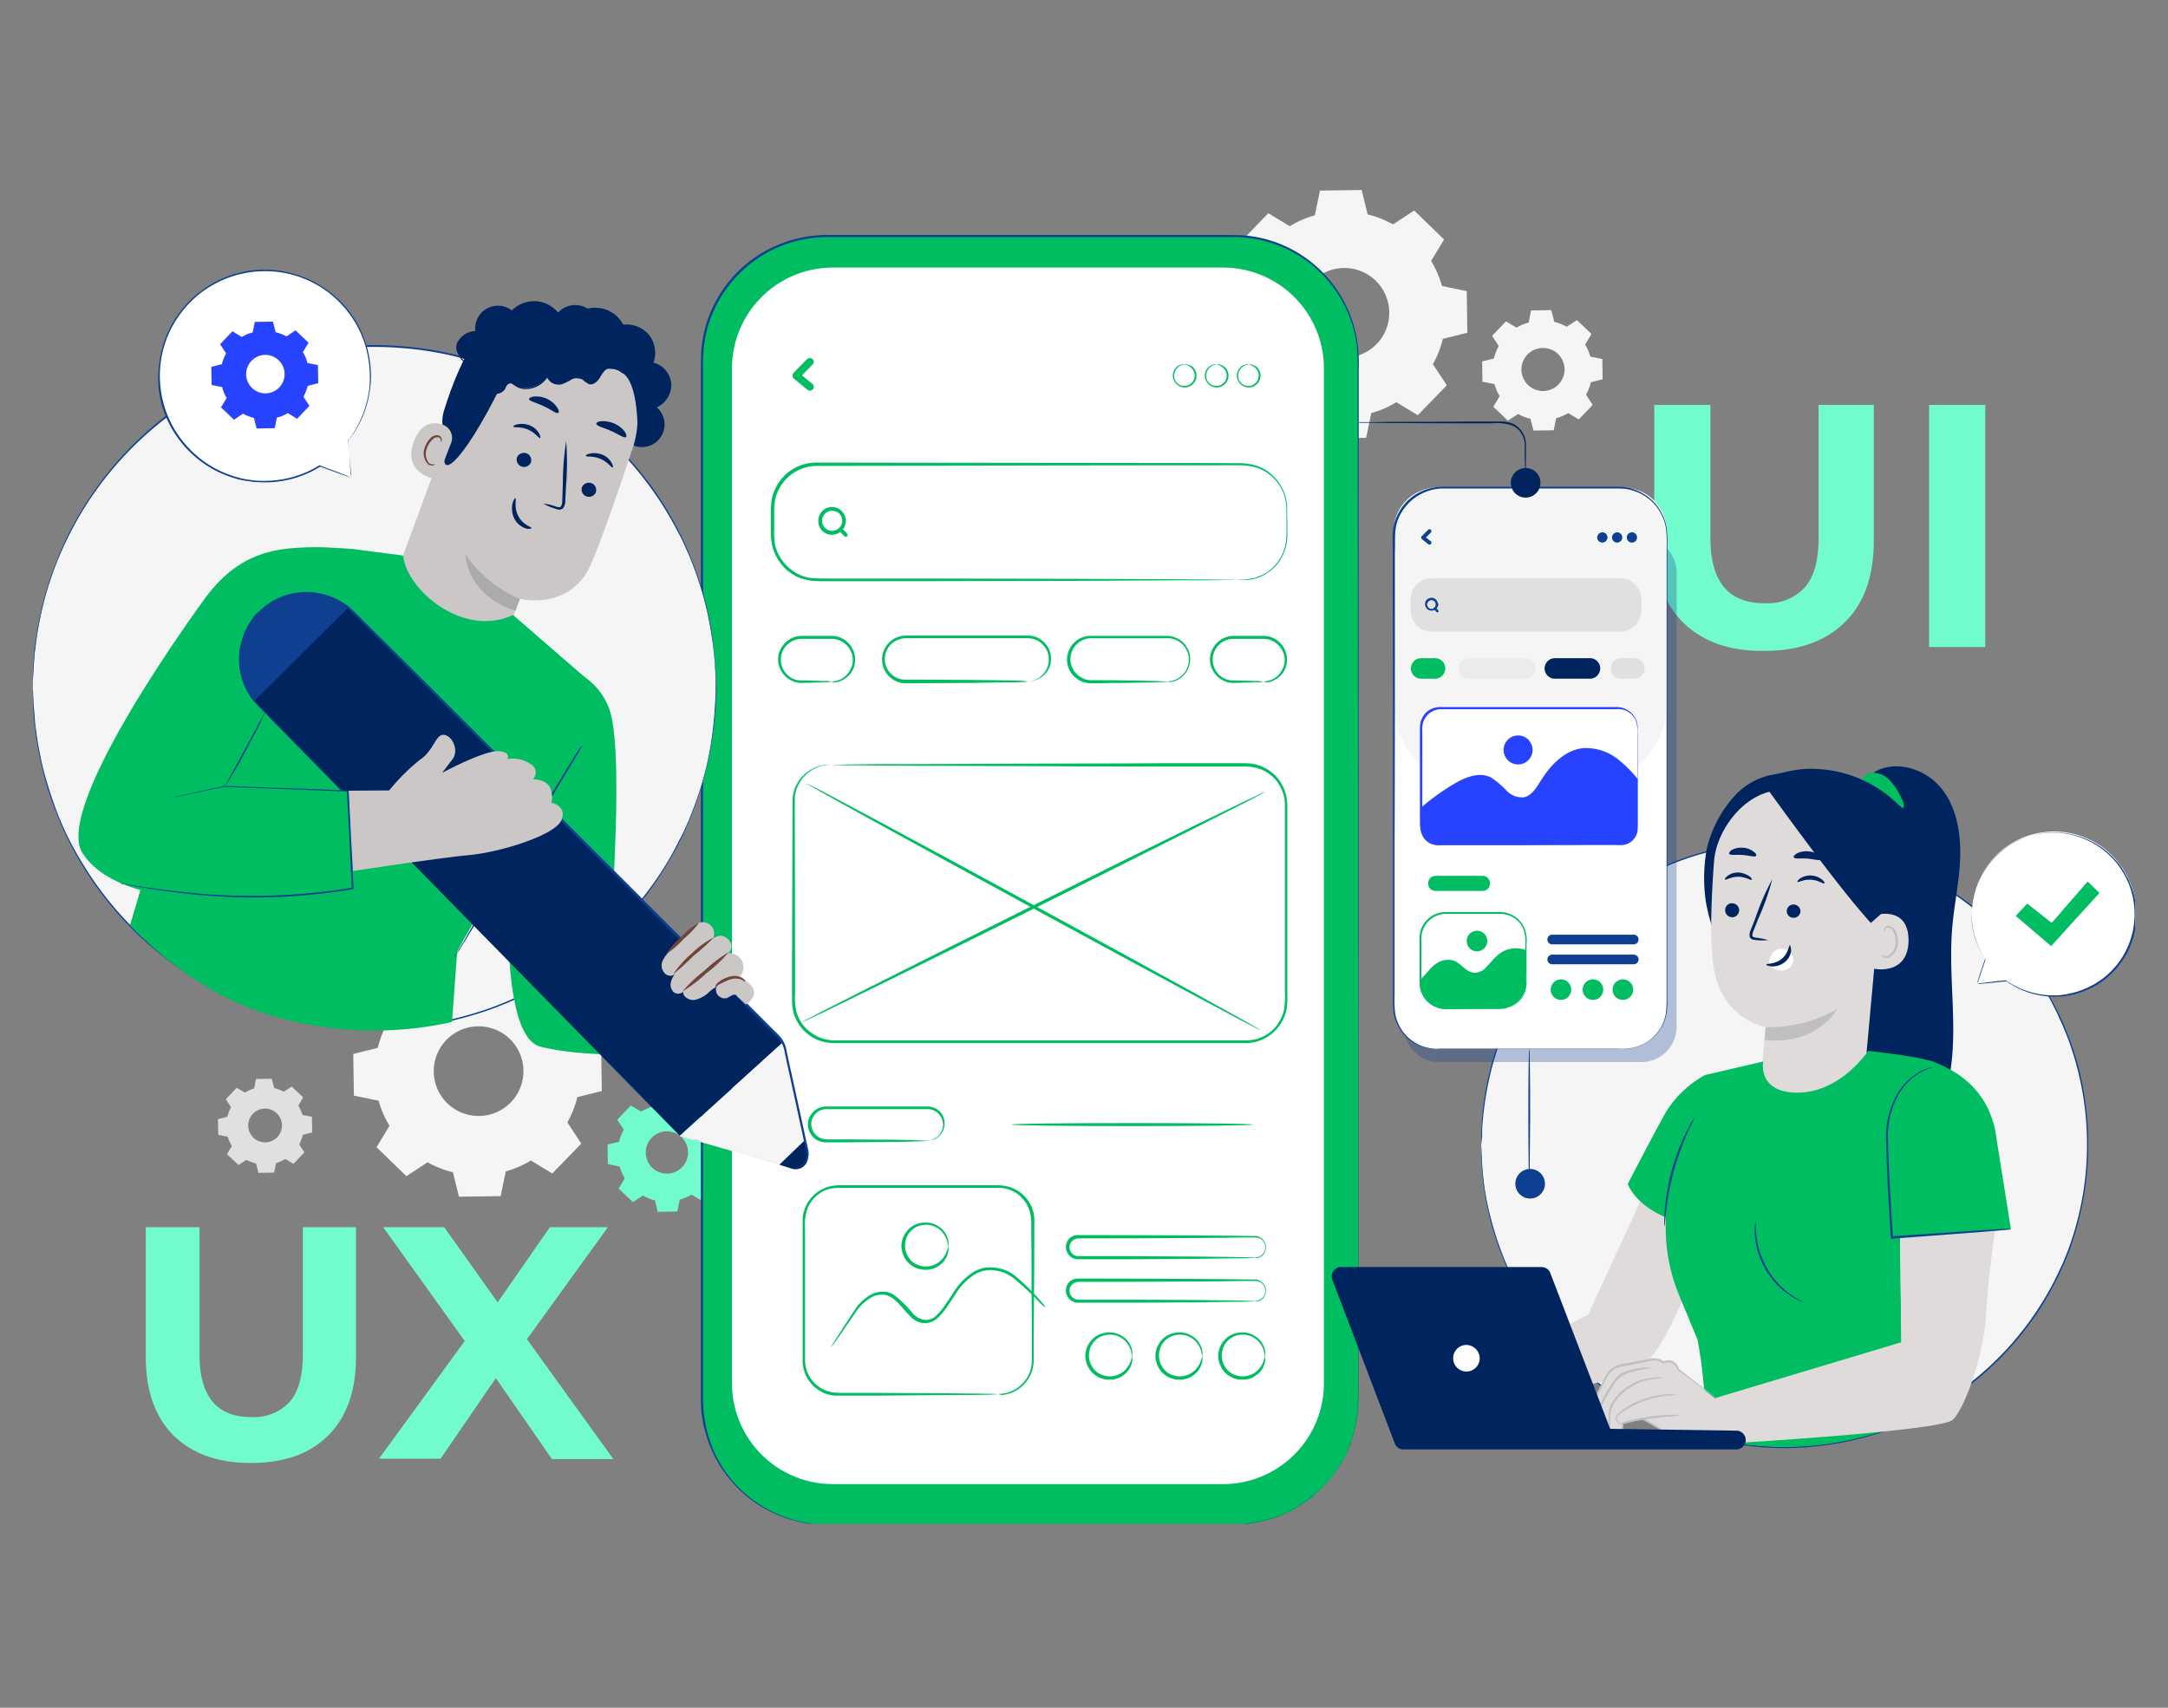 <?xml version="1.0" encoding="UTF-8"?>
<svg xmlns="http://www.w3.org/2000/svg" xmlns:xlink="http://www.w3.org/1999/xlink" width="330" height="260" viewBox="0 0 330 260">
  <rect x="0" y="0" width="330" height="260" fill="#808080" stroke="none"/>
  <defs>
    <style>
      .cls-1 {
        fill: #fff;
      }

      .cls-2 {
        fill: none;
      }

      .cls-3 {
        clip-path: url(#clip-path);
      }

      .cls-4 {
        fill: #72fbcc;
      }

      .cls-5 {
        fill: #f5f5f5;
      }

      .cls-6 {
        fill: #e0e0e0;
      }

      .cls-7 {
        fill: #00bd61;
      }

      .cls-8 {
        fill: #0f4090;
      }

      .cls-9 {
        fill: #dedbda;
      }

      .cls-10 {
        fill: #ffbf9d;
      }

      .cls-11 {
        fill: #ff9a6c;
      }

      .cls-12 {
        fill: #00245e;
      }

      .cls-13 {
        fill: #bfbfbf;
      }

      .cls-14 {
        opacity: 0.3;
      }

      .cls-15 {
        fill: #ebebeb;
      }

      .cls-16 {
        fill: #2843ff;
      }

      .cls-17 {
        fill: #cac7c6;
      }

      .cls-18 {
        fill: #ababab;
      }

      .cls-19 {
        fill: #6f4439;
      }
    </style>
    <clipPath id="clip-path">
      <rect id="Rectangle_29197" data-name="Rectangle 29197" class="cls-1" width="320" height="203" transform="translate(0 -0.12)"></rect>
    </clipPath>
  </defs>
  <g id="Group_43129" data-name="Group 43129" transform="translate(-512 -1628)">
    <rect id="Rectangle_29200" data-name="Rectangle 29200" class="cls-2" width="330" height="260" transform="translate(512 1628)"></rect>
    <g id="Frame_9_" data-name="Frame (9)" class="cls-3" transform="translate(517 1657.12)">
      <path id="Path_81473" data-name="Path 81473" class="cls-4" d="M2279.2,334.739c-2.941-2.9-4.413-7.078-4.413-12.455V301.6h8.551v20.314c0,6.618,2.758,9.881,8.229,9.881a7.7,7.7,0,0,0,6.114-2.39c1.425-1.609,2.115-4.09,2.115-7.491V301.6h8.412v20.635c0,5.423-1.471,9.559-4.412,12.455s-7.034,4.366-12.274,4.366C2286.236,339.105,2282.145,337.634,2279.2,334.739Z" transform="translate(-2027.986 -269.074)"></path>
      <path id="Path_81474" data-name="Path 81474" class="cls-4" d="M2660.35,301.6h8.55v36.859h-8.55Z" transform="translate(-2371.714 -269.074)"></path>
      <path id="Path_81475" data-name="Path 81475" class="cls-4" d="M162.69,1487.192c-2.8-2.8-4.229-6.756-4.229-11.95V1455.48h8.182v19.441c0,6.3,2.62,9.467,7.861,9.467a7.349,7.349,0,0,0,5.838-2.3c1.333-1.517,2.023-3.907,2.023-7.169V1455.48h8.09v19.762c0,5.194-1.425,9.146-4.229,11.95s-6.711,4.181-11.768,4.181S165.494,1489.949,162.69,1487.192Z" transform="translate(-141.269 -1297.761)"></path>
      <path id="Path_81476" data-name="Path 81476" class="cls-4" d="M511.841,1490.73l-8.5-12.271-8.412,12.271h-9.378l13.055-17.923-12.411-17.327h9.286l8.136,11.444,7.952-11.444h8.826l-12.32,17.051,13.147,18.246h-9.378Z" transform="translate(-432.867 -1297.761)"></path>
      <path id="Path_81477" data-name="Path 81477" class="cls-5" d="M460.338,1069.595a14.772,14.772,0,0,1,3.815-1.655l.781-3.768,6.344-.092.919,3.722a15.36,15.36,0,0,1,3.861,1.517l3.218-2.115,4.551,4.413-1.977,3.263a14.761,14.761,0,0,1,1.655,3.814l3.769.782.092,6.342-3.723.919a15.325,15.325,0,0,1-1.517,3.861l2.115,3.217-4.413,4.549-3.264-1.976a14.772,14.772,0,0,1-3.815,1.655l-.781,3.768-6.344.092-.919-3.722a15.3,15.3,0,0,1-3.861-1.517l-3.218,2.115-4.551-4.412,1.977-3.262a14.784,14.784,0,0,1-1.655-3.815l-3.769-.781-.092-6.343,3.723-.919a15.3,15.3,0,0,1,1.517-3.86l-2.115-3.218,4.413-4.549Zm3.356,8.456a6.827,6.827,0,1,0,9.653-.183A6.824,6.824,0,0,0,463.693,1078.051Z" transform="translate(-400.762 -948.826)"></path>
      <path id="Path_81478" data-name="Path 81478" class="cls-4" d="M811.383,1271.72a8.785,8.785,0,0,1,1.793-.781l.368-1.792,2.988-.047.414,1.747a6.978,6.978,0,0,1,1.839.735l1.517-1.011,2.161,2.068-.919,1.562a8.816,8.816,0,0,1,.781,1.793l1.793.368.046,2.987-1.747.415a7,7,0,0,1-.735,1.838l1.011,1.517-2.069,2.16-1.563-.919a8.912,8.912,0,0,1-1.793.781l-.368,1.792-2.988.046-.414-1.747a7.012,7.012,0,0,1-1.839-.735l-1.517,1.011-2.161-2.069.919-1.562a8.822,8.822,0,0,1-.781-1.792l-1.793-.368-.046-2.987,1.747-.413a7.01,7.01,0,0,1,.736-1.839l-1.011-1.517,2.069-2.16Zm1.609,4a3.218,3.218,0,1,0,4.551-.092A3.2,3.2,0,0,0,812.992,1275.718Z" transform="translate(-718.803 -1131.602)"></path>
      <path id="Path_81479" data-name="Path 81479" class="cls-6" d="M263.814,1249.185a7.94,7.94,0,0,1,1.425-.644l.276-1.424,2.39-.047.368,1.426a8.04,8.04,0,0,1,1.471.551l1.2-.781,1.747,1.655-.736,1.24a7.974,7.974,0,0,1,.644,1.426l1.425.276.046,2.389-1.425.368a8.077,8.077,0,0,1-.552,1.471l.782,1.195-1.655,1.747-1.241-.736a7.934,7.934,0,0,1-1.425.643l-.276,1.425-2.39.047-.368-1.425a8.126,8.126,0,0,1-1.471-.552l-1.2.781-1.747-1.655.736-1.24a7.987,7.987,0,0,1-.644-1.425l-1.425-.277-.046-2.389,1.425-.368a8.086,8.086,0,0,1,.552-1.471l-.781-1.194,1.655-1.747Zm1.241,3.217a2.568,2.568,0,1,0,3.631-.046A2.553,2.553,0,0,0,265.055,1252.4Z" transform="translate(-231.544 -1111.962)"></path>
      <path id="Path_81480" data-name="Path 81480" class="cls-5" d="M1674.633,5.515a14.775,14.775,0,0,1,3.816-1.655l.781-3.769L1685.574,0l.919,3.723a15.33,15.33,0,0,1,3.861,1.517l3.218-2.114,4.55,4.412-1.976,3.263a14.768,14.768,0,0,1,1.655,3.815l3.769.781.092,6.342-3.724.919a15.366,15.366,0,0,1-1.517,3.86l2.115,3.217-4.414,4.55-3.264-1.976a14.772,14.772,0,0,1-3.815,1.654l-.782,3.769-6.344.092L1679,34.1a15.329,15.329,0,0,1-3.861-1.517l-3.218,2.114-4.55-4.412,1.976-3.263a14.8,14.8,0,0,1-1.654-3.815l-3.769-.781-.092-6.342,3.724-.919a15.36,15.36,0,0,1,1.517-3.861l-2.115-3.217,4.413-4.55Zm3.4,8.456a6.826,6.826,0,1,0,9.654-.184A6.824,6.824,0,0,0,1678.034,13.971Z" transform="translate(-1483.312 -0.194)"></path>
      <path id="Path_81481" data-name="Path 81481" class="cls-5" d="M2038.53,171.258a7.155,7.155,0,0,1,1.839-.781l.368-1.838,3.079-.046.46,1.792a7.3,7.3,0,0,1,1.884.735l1.564-1.011,2.206,2.114-.965,1.609a7.116,7.116,0,0,1,.781,1.838l1.839.368.045,3.079-1.792.46a7.3,7.3,0,0,1-.735,1.884l1.011,1.563L2048,185.229l-1.609-.965a7.148,7.148,0,0,1-1.839.781l-.368,1.838-3.079.046-.46-1.792a7.29,7.29,0,0,1-1.885-.735l-1.563,1.011-2.206-2.114.965-1.609a7.155,7.155,0,0,1-.781-1.838l-1.839-.368-.046-3.079,1.792-.46a7.317,7.317,0,0,1,.736-1.884l-1.011-1.563,2.115-2.206Zm1.655,4.09a3.283,3.283,0,1,0,4.644-.092A3.318,3.318,0,0,0,2040.185,175.348Z" transform="translate(-1812.687 -150.494)"></path>
      <path id="Path_81482" data-name="Path 81482" class="cls-7" d="M1019.378,261.385H957.5a19.037,19.037,0,0,1-19.031-19.027V84.261A19.038,19.038,0,0,1,957.5,65.234h61.919a19.038,19.038,0,0,1,19.031,19.027V242.4A19.067,19.067,0,0,1,1019.378,261.385Z" transform="translate(-836.653 -58.35)"></path>
      <path id="Path_81483" data-name="Path 81483" class="cls-8" d="M1018.246,259.5s.506-.046,1.425-.091a16.943,16.943,0,0,0,1.747-.23c.184-.047.368-.047.552-.092s.368-.092.6-.138c.413-.092.827-.23,1.287-.322a20.911,20.911,0,0,0,6.068-3.17,2.541,2.541,0,0,0,.413-.322,2.793,2.793,0,0,0,.368-.368c.276-.23.506-.459.781-.736.276-.229.506-.551.781-.827.23-.276.552-.551.782-.873a21.781,21.781,0,0,0,1.379-1.976c.183-.368.459-.69.643-1.1.183-.368.368-.781.551-1.194s.322-.828.506-1.241c.092-.23.138-.413.23-.643a3.909,3.909,0,0,0,.185-.689c.091-.46.23-.92.321-1.379s.138-.966.23-1.425c.185-1.931.138-4,.138-6.159V188.353c0-25.323,0-55.472-.046-88.93v-15.9c0-1.057-.047-2.16-.092-3.217a18.51,18.51,0,0,0-1.792-6.2,18.935,18.935,0,0,0-9.239-9.008,18.431,18.431,0,0,0-6.436-1.609c-1.1-.092-2.252-.046-3.4-.046h-59.8a19.074,19.074,0,0,0-6.988,1.333,18.967,18.967,0,0,0-10.112,9.513,18.37,18.37,0,0,0-1.747,6.756c-.092,1.149-.046,2.344-.046,3.493V240.562c0,.413.046.828.046,1.241l.046.6.092.6c.046.413.138.828.184,1.195.092.414.184.782.276,1.2.184.781.506,1.517.736,2.3a11.587,11.587,0,0,0,.506,1.1,7.674,7.674,0,0,0,.552,1.058,18.538,18.538,0,0,0,6.3,6.618,19.478,19.478,0,0,0,8.183,2.895c.689.047,1.425.092,2.115.092h60.356c.873.046,1.333.046,1.333.046H956.464c-.69-.046-1.426-.046-2.115-.091a19.856,19.856,0,0,1-8.274-2.9,19.2,19.2,0,0,1-6.344-6.664,7.707,7.707,0,0,1-.552-1.058,11.634,11.634,0,0,1-.506-1.1,22.583,22.583,0,0,1-.781-2.3c-.092-.413-.23-.781-.322-1.2-.046-.413-.138-.827-.184-1.195l-.092-.6-.046-.6c0-.413-.046-.828-.046-1.241V84.533c0-1.149,0-2.344.046-3.539A18.837,18.837,0,0,1,939,74.146a19.231,19.231,0,0,1,4.183-5.791,19.355,19.355,0,0,1,13.147-5.239h59.8c1.149,0,2.252,0,3.4.046a18.678,18.678,0,0,1,6.528,1.609,19.159,19.159,0,0,1,11.17,15.442,25.786,25.786,0,0,1,.092,3.263v15.9c0,33.458,0,63.607-.046,88.93v48.164c0,2.16.046,4.228-.139,6.158-.091.506-.138.966-.229,1.425s-.23.92-.322,1.379a3.858,3.858,0,0,1-.183.69c-.092.229-.139.413-.23.643a10.079,10.079,0,0,1-.506,1.24c-.184.414-.368.781-.552,1.2a8.584,8.584,0,0,1-.643,1.1,16.577,16.577,0,0,1-1.379,1.977,7.221,7.221,0,0,1-.781.873c-.276.276-.506.551-.782.827-.276.23-.551.506-.781.736-.138.138-.276.23-.414.368-.138.091-.276.23-.413.321a19.847,19.847,0,0,1-6.068,3.171c-.46.138-.873.23-1.287.322-.185.046-.368.091-.6.138-.184.046-.368.046-.552.091a16.634,16.634,0,0,1-1.747.23A10.725,10.725,0,0,1,1018.246,259.5Z" transform="translate(-835.521 -56.462)"></path>
      <path id="Path_81484" data-name="Path 81484" class="cls-1" d="M1055.588,294.078H996.2a15.349,15.349,0,0,1-15.354-15.35V124.215a15.35,15.35,0,0,1,15.354-15.35h59.391a15.35,15.35,0,0,1,15.354,15.35V278.728A15.35,15.35,0,0,1,1055.588,294.078Z" transform="translate(-874.427 -97.247)"></path>
      <path id="Path_81485" data-name="Path 81485" class="cls-7" d="M1107.349,400.342a16.043,16.043,0,0,0,1.792-.276,9.116,9.116,0,0,0,1.977-.919,7.2,7.2,0,0,0,1.977-2.206,6.529,6.529,0,0,0,.643-1.655,6.4,6.4,0,0,0,.183-.919c0-.322.047-.643.047-1.011V391.2c0-.735,0-1.563-.047-2.344a6.584,6.584,0,0,0-2.343-4.366,5.935,5.935,0,0,0-2.437-1.287,10.007,10.007,0,0,0-2.9-.276c-16.319,0-38.844.046-63.713.092a6.506,6.506,0,0,0-6.389,5.193,11.623,11.623,0,0,0-.138,2.206v2.252a11.191,11.191,0,0,0,.092,2.16,6.038,6.038,0,0,0,.736,1.976,6.746,6.746,0,0,0,3.079,2.8,6.279,6.279,0,0,0,1.977.506c.69.046,1.426.046,2.115.046h8.275c10.756,0,20.5.046,28.639.046,8.136.046,14.755.046,19.307.092,2.252,0,4.045.046,5.24.046a11.27,11.27,0,0,1,1.379.046h.368a.352.352,0,0,1,.138-.046h-.506c-.322,0-.782,0-1.379.046-1.2,0-2.988.046-5.24.046-4.552,0-11.171.046-19.307.092-8.137,0-17.882.046-28.639.046H1044c-.689,0-1.379,0-2.16-.046a8.767,8.767,0,0,1-2.16-.551,6.865,6.865,0,0,1-3.265-2.987,6.73,6.73,0,0,1-.781-2.16l-.092-.552-.046-.6v-3.355a13.112,13.112,0,0,1,.138-2.3,7.243,7.243,0,0,1,2.39-3.953,6.994,6.994,0,0,1,4.414-1.563c24.868.046,47.393.046,63.712.092.506,0,1.011,0,1.517.046a7.58,7.58,0,0,1,1.471.276,6.155,6.155,0,0,1,2.528,1.379,6.958,6.958,0,0,1,2.391,4.6c.046.827,0,1.608.046,2.344v2.16a7.042,7.042,0,0,1-.919,3.677,6.435,6.435,0,0,1-2.069,2.206,6.339,6.339,0,0,1-2.022.919,1.336,1.336,0,0,1-.414.092,1.139,1.139,0,0,1-.368.046,2.631,2.631,0,0,1-.551.046h-.368Z" transform="translate(-923.153 -341.203)"></path>
      <path id="Path_81486" data-name="Path 81486" class="cls-7" d="M1601.132,244.672a3.038,3.038,0,0,1-.413.092,1.694,1.694,0,0,0-.874.643,1.712,1.712,0,0,0-.23,1.517,1.508,1.508,0,0,0,1.471,1.011,1.565,1.565,0,0,0,1.241-2.528,2.016,2.016,0,0,0-.873-.643c-.138-.046-.322-.046-.322-.092a.943.943,0,0,1,.413,0,1.832,1.832,0,0,1,1.012.6,1.783,1.783,0,0,1,.276,1.7,1.809,1.809,0,0,1-3.4,0,1.807,1.807,0,0,1,.277-1.7,1.591,1.591,0,0,1,1.011-.6A.943.943,0,0,1,1601.132,244.672Z" transform="translate(-1425.808 -218.302)"></path>
      <path id="Path_81487" data-name="Path 81487" class="cls-7" d="M1646.047,244.672a3.085,3.085,0,0,1-.414.092,1.7,1.7,0,0,0-.873.643,1.715,1.715,0,0,0-.23,1.517,1.51,1.51,0,0,0,1.471,1.011,1.565,1.565,0,0,0,1.241-2.528,2.011,2.011,0,0,0-.873-.643c-.183-.046-.321-.046-.321-.092a.944.944,0,0,1,.413,0,1.834,1.834,0,0,1,1.011.6,1.78,1.78,0,0,1,.276,1.7,1.808,1.808,0,0,1-3.4,0,1.807,1.807,0,0,1,.276-1.7,1.594,1.594,0,0,1,1.011-.6A.95.95,0,0,1,1646.047,244.672Z" transform="translate(-1465.85 -218.302)"></path>
      <path id="Path_81488" data-name="Path 81488" class="cls-7" d="M1690.958,244.672a3.091,3.091,0,0,1-.415.092,1.694,1.694,0,0,0-.873.643,1.715,1.715,0,0,0-.23,1.517,1.51,1.51,0,0,0,1.471,1.011,1.565,1.565,0,0,0,1.241-2.528,2.009,2.009,0,0,0-.873-.643c-.183-.046-.321-.046-.321-.092a.943.943,0,0,1,.413,0,1.834,1.834,0,0,1,1.011.6,1.78,1.78,0,0,1,.276,1.7,1.808,1.808,0,0,1-3.4,0,1.807,1.807,0,0,1,.276-1.7,1.594,1.594,0,0,1,1.011-.6A.95.95,0,0,1,1690.958,244.672Z" transform="translate(-1505.888 -218.302)"></path>
      <path id="Path_81489" data-name="Path 81489" class="cls-7" d="M1068.065,236.082c-.69.689-1.379,1.425-2.069,2.114a.631.631,0,0,0,0,.827c.69.552,1.379,1.149,2.069,1.7a.585.585,0,0,0,.828-.827c-.69-.551-1.379-1.149-2.069-1.7v.827c.69-.689,1.379-1.425,2.069-2.114a.582.582,0,0,0,0-.827A.689.689,0,0,0,1068.065,236.082Z" transform="translate(-950.202 -210.539)"></path>
      <path id="Path_81490" data-name="Path 81490" class="cls-7" d="M1105.5,446.926a1.536,1.536,0,0,1-1.011,1.425,1.508,1.508,0,0,1-1.7-.46,1.528,1.528,0,0,1-.138-1.746,1.553,1.553,0,0,1,1.563-.735,1.526,1.526,0,0,1,1.287,1.517c0,.368.6.368.551,0a2.133,2.133,0,0,0-1.379-1.976,2.075,2.075,0,0,0-2.344.643,2.148,2.148,0,0,0-.184,2.436,2.039,2.039,0,0,0,2.207.965,2.118,2.118,0,0,0,1.7-2.068C1106.094,446.559,1105.542,446.559,1105.5,446.926Z" transform="translate(-982.301 -396.75)"></path>
      <path id="Path_81491" data-name="Path 81491" class="cls-7" d="M1130.4,474.277c.23.23.46.505.69.735.046.046.046.092.091.092a.293.293,0,1,0,.415-.414c-.23-.23-.46-.506-.69-.735-.046-.046-.046-.092-.092-.092a.345.345,0,0,0-.413,0A.259.259,0,0,0,1130.4,474.277Z" transform="translate(-1007.666 -422.584)"></path>
      <path id="Path_81492" data-name="Path 81492" class="cls-7" d="M1053.683,632.641a5.864,5.864,0,0,0,1.149-.276,3.086,3.086,0,0,0,1.1-.735,3.476,3.476,0,0,0,.873-1.517,2.967,2.967,0,0,0-.183-2.068,3.229,3.229,0,0,0-1.656-1.654,2.933,2.933,0,0,0-1.287-.276h-4.55a3.161,3.161,0,0,0-2.482,1.195,3.117,3.117,0,0,0-.645,2.482,3.158,3.158,0,0,0,2.161,2.528,3.824,3.824,0,0,0,1.011.138c1.379,0,2.482.046,3.263.092a3.683,3.683,0,0,1,1.241.092,6.1,6.1,0,0,1-1.194.092c-.782.046-1.886.046-3.265.092a4.538,4.538,0,0,1-1.1-.138,4.14,4.14,0,0,1-1.1-.551,3.772,3.772,0,0,1-1.426-2.252,3.447,3.447,0,0,1,.735-2.849,3.643,3.643,0,0,1,2.85-1.379h4.55a3.6,3.6,0,0,1,1.426.322,3.644,3.644,0,0,1,1.977,4.274,3.354,3.354,0,0,1-1.011,1.609,4,4,0,0,1-1.241.735,2.377,2.377,0,0,1-.873.138A1.038,1.038,0,0,0,1053.683,632.641Z" transform="translate(-932.097 -557.968)"></path>
      <path id="Path_81493" data-name="Path 81493" class="cls-7" d="M1659.559,632.641a5.883,5.883,0,0,0,1.149-.276,3.083,3.083,0,0,0,1.1-.735,3.485,3.485,0,0,0,.874-1.517,2.969,2.969,0,0,0-.184-2.068,3.227,3.227,0,0,0-1.655-1.654,2.936,2.936,0,0,0-1.287-.276h-4.551a3.163,3.163,0,0,0-2.482,1.195,3.116,3.116,0,0,0-.643,2.482,3.159,3.159,0,0,0,2.16,2.528,3.834,3.834,0,0,0,1.011.138c1.38,0,2.482.046,3.265.092a3.689,3.689,0,0,1,1.241.092,6.125,6.125,0,0,1-1.2.092c-.781.046-1.885.046-3.264.092a4.537,4.537,0,0,1-1.1-.138,4.131,4.131,0,0,1-1.1-.551,3.771,3.771,0,0,1-1.425-2.252,3.44,3.44,0,0,1,.736-2.849,3.64,3.64,0,0,1,2.849-1.379h4.551a3.6,3.6,0,0,1,1.425.322,3.644,3.644,0,0,1,1.977,4.274,3.347,3.347,0,0,1-1.011,1.609,3.986,3.986,0,0,1-1.241.735,2.375,2.375,0,0,1-.874.138A.791.791,0,0,0,1659.559,632.641Z" transform="translate(-1472.237 -557.968)"></path>
      <path id="Path_81494" data-name="Path 81494" class="cls-7" d="M1213.45,632.263c0-.046.184,0,.6-.092a3.624,3.624,0,0,0,1.471-.735,3.364,3.364,0,0,0,1.194-2.252,3.678,3.678,0,0,0-.23-1.562,3.491,3.491,0,0,0-1.1-1.379,3.142,3.142,0,0,0-1.839-.6h-18.618a3.246,3.246,0,0,0-2.436,1.149,3.161,3.161,0,0,0-.69,2.528,3.059,3.059,0,0,0,1.379,2.114,2.753,2.753,0,0,0,1.15.46,3.026,3.026,0,0,0,.644.046h.643c3.494,0,6.665.046,9.285.046,2.621.046,4.781.046,6.253.092.735,0,1.287.046,1.7.046.368.092.6.138.6.138a2.771,2.771,0,0,1-.6.046c-.413,0-.964.046-1.7.046-1.518,0-3.631.046-6.253.092-2.666,0-5.792.046-9.285.046h-.643a3.481,3.481,0,0,1-.69-.046,3.733,3.733,0,0,1-1.332-.551,3.637,3.637,0,0,1-.782-5.331,3.649,3.649,0,0,1,2.8-1.333h18.617a3.35,3.35,0,0,1,2.022.689,3.734,3.734,0,0,1,1.2,1.517,3.8,3.8,0,0,1,.23,1.7,3.38,3.38,0,0,1-1.333,2.344,3.939,3.939,0,0,1-1.562.689,1.908,1.908,0,0,1-.46.046A1.3,1.3,0,0,1,1213.45,632.263Z" transform="translate(-1062.076 -557.59)"></path>
      <path id="Path_81495" data-name="Path 81495" class="cls-7" d="M1466.248,632.641a3,3,0,0,1,.46-.092,2.827,2.827,0,0,0,1.2-.46,3.262,3.262,0,0,0-.873-5.975,2.553,2.553,0,0,0-.828-.092h-11.539a3.047,3.047,0,0,0-1.977.689,2.99,2.99,0,0,0-1.1,1.7,2.936,2.936,0,0,0,.138,1.976,3.109,3.109,0,0,0,1.194,1.471,3.516,3.516,0,0,0,.828.414,2.889,2.889,0,0,0,.874.138h1.839c1.195,0,2.3,0,3.309.046,2.023,0,3.631.046,4.781.092.551,0,1.011.046,1.287.046a1.894,1.894,0,0,1,.413.046,1.625,1.625,0,0,1-.459.046c-.277,0-.735.046-1.288.046-1.149.046-2.758.046-4.78.092-1.011,0-2.115,0-3.31.046h-1.838a3.83,3.83,0,0,1-1.012-.138,3.074,3.074,0,0,1-.965-.46,3.539,3.539,0,0,1-1.517-3.906,3.581,3.581,0,0,1,3.494-2.712h11.537a3.5,3.5,0,0,1,.965.138,3.529,3.529,0,0,1,2.253,5.009,3.608,3.608,0,0,1-1.471,1.517,2.76,2.76,0,0,1-1.241.368A1.273,1.273,0,0,1,1466.248,632.641Z" transform="translate(-1293.545 -557.968)"></path>
      <path id="Path_81496" data-name="Path 81496" class="cls-7" d="M1071.5,804.644h-.552a7.165,7.165,0,0,0-1.655.276,5.557,5.557,0,0,0-2.252,1.471,5.4,5.4,0,0,0-1.471,3.309c0,5.653.045,13.88.045,23.991v5.928a9.807,9.807,0,0,0,.092,2.022,5.629,5.629,0,0,0,1.977,3.492,5.962,5.962,0,0,0,3.907,1.471H1134.2a5.8,5.8,0,0,0,4.781-2.345,6.327,6.327,0,0,0,1.1-2.481,18.663,18.663,0,0,0,.092-2.8V810.664a5.052,5.052,0,0,0-.138-1.195,6.454,6.454,0,0,0-1.011-2.206,5.818,5.818,0,0,0-4.046-2.3,9.992,9.992,0,0,0-1.195-.046h-12.825c-5.976,0-11.493,0-16.6-.046-10.113-.046-18.341-.046-23.995-.092-2.85,0-5.01-.046-6.528-.046-.736,0-1.287,0-1.7-.046h-.414a1.282,1.282,0,0,0-.229-.046h.551c.368,0,.966,0,1.7-.046,1.517,0,3.677-.046,6.527-.046,5.654,0,13.882-.046,24-.092,5.056,0,10.618,0,16.594-.046H1133.7a11.224,11.224,0,0,1,1.241.046,6.258,6.258,0,0,1,4.32,2.482,6.452,6.452,0,0,1,1.1,2.344,12.532,12.532,0,0,1,.184,1.287v29.735a8.127,8.127,0,0,1-.092,1.471,6.8,6.8,0,0,1-1.2,2.711,6.3,6.3,0,0,1-5.194,2.528h-62.61a6.309,6.309,0,0,1-6.206-5.285,8.314,8.314,0,0,1-.091-1.058v-6.939c.045-10.111.045-18.337.091-23.99a5.615,5.615,0,0,1,1.563-3.4,6.118,6.118,0,0,1,2.345-1.471,5.227,5.227,0,0,1,1.7-.23h.645Z" transform="translate(-949.595 -717.333)"></path>
      <path id="Path_81497" data-name="Path 81497" class="cls-7" d="M1085.489,832.781c.047-.138,15.583,8.181,34.661,18.567s34.522,18.889,34.43,18.98c-.046.139-15.583-8.181-34.66-18.567S1085.443,832.919,1085.489,832.781Z" transform="translate(-967.718 -742.62)"></path>
      <path id="Path_81498" data-name="Path 81498" class="cls-7" d="M1149.984,844.64c.046.138-15.675,8.043-35.12,17.74-19.444,9.652-35.258,17.419-35.3,17.281s15.675-8.043,35.12-17.74S1149.937,844.5,1149.984,844.64Z" transform="translate(-962.432 -753.192)"></path>
      <path id="Path_81499" data-name="Path 81499" class="cls-7" d="M1105.56,1291.28c0-.047.183,0,.459-.092a3.063,3.063,0,0,0,1.15-.6,2.458,2.458,0,0,0,.781-1.838,2.414,2.414,0,0,0-1.425-2.114,1.923,1.923,0,0,0-.736-.183h-15.63a2.249,2.249,0,0,0-1.839.964,2.18,2.18,0,0,0-.321,1.977,2.341,2.341,0,0,0,1.333,1.47,2.4,2.4,0,0,0,.964.184h1.058c2.8,0,5.286.046,7.4.046s3.816.046,5.01.092c.6,0,1.058.046,1.379.046a1.429,1.429,0,0,1,.415.047,2.107,2.107,0,0,1-.46.046c-.321,0-.781.046-1.379.046-1.2.047-2.9.047-5.01.092-2.115,0-4.643.046-7.4.046h-1.057a3.344,3.344,0,0,1-1.149-.183,2.77,2.77,0,0,1-1.609-1.747,2.645,2.645,0,0,1,.413-2.39,2.808,2.808,0,0,1,2.253-1.149h15.675a5.761,5.761,0,0,1,.828.23,2.527,2.527,0,0,1,1.517,2.39,2.609,2.609,0,0,1-.92,1.976,2.013,2.013,0,0,1-1.241.552c-.138,0-.276.046-.367,0C1105.605,1291.28,1105.56,1291.28,1105.56,1291.28Z" transform="translate(-969.401 -1146.704)"></path>
      <path id="Path_81500" data-name="Path 81500" class="cls-7" d="M1109.768,1428.4c0-.046.459,0,1.241-.183a5.191,5.191,0,0,0,2.9-1.976,4.683,4.683,0,0,0,.919-2.345c.047-.459.046-.965.046-1.47v-1.609c0-2.206,0-4.779-.046-7.583,0-2.8,0-5.883-.045-9.192V1402.8a11.052,11.052,0,0,0-.047-1.241,4.977,4.977,0,0,0-.827-2.344,4.9,4.9,0,0,0-4.459-2.206h-24.134a5.779,5.779,0,0,0-1.517.229,3.707,3.707,0,0,0-1.334.69,4.979,4.979,0,0,0-1.792,2.344,7.975,7.975,0,0,0-.322,2.988v20.084a4.957,4.957,0,0,0,2.344,4.09,4.86,4.86,0,0,0,2.207.736,9.725,9.725,0,0,0,1.149.045h5.562c5.608.046,10.158.046,13.284.092,1.563,0,2.759.046,3.632.046a4.8,4.8,0,0,1,.919.046h.322a1.9,1.9,0,0,0-.322.047,7.191,7.191,0,0,0-.919.046c-.828,0-2.069.047-3.632.047-3.126,0-7.676.046-13.284.091h-6.757a5.255,5.255,0,0,1-2.345-.781,5.345,5.345,0,0,1-2.529-4.411v-21.647a5.02,5.02,0,0,1,.322-1.608,5.437,5.437,0,0,1,1.977-2.575,6.3,6.3,0,0,1,1.471-.734,6.925,6.925,0,0,1,1.654-.277h24.134a7.469,7.469,0,0,1,1.424.139,6.5,6.5,0,0,1,1.334.459,5.312,5.312,0,0,1,2.068,1.839,5.2,5.2,0,0,1,.874,2.527,11.864,11.864,0,0,1,0,1.287v1.241c0,3.309,0,6.388-.046,9.192,0,2.8-.046,5.331-.046,7.583v1.609c0,.506,0,1.011-.047,1.517a5.088,5.088,0,0,1-1.011,2.436,5.251,5.251,0,0,1-2.988,1.976,4.889,4.889,0,0,1-.919.139A1.405,1.405,0,0,0,1109.768,1428.4Z" transform="translate(-962.807 -1245.269)"></path>
      <path id="Path_81501" data-name="Path 81501" class="cls-7" d="M1152.448,1517.948a9.033,9.033,0,0,1-1.241-1.2,45.006,45.006,0,0,0-3.447-3.171,5.664,5.664,0,0,0-2.8-1.287,4.48,4.48,0,0,0-1.747,0,4.168,4.168,0,0,0-1.7.69,9.287,9.287,0,0,0-2.758,2.895c-.413.6-.781,1.2-1.194,1.792a10.489,10.489,0,0,1-1.471,1.792,3.011,3.011,0,0,1-2.207.828,3.222,3.222,0,0,1-2.022-1.057c-1.058-1.011-1.792-2.207-2.85-2.85a3.286,3.286,0,0,0-.828-.368,1.9,1.9,0,0,0-.873-.046,3.218,3.218,0,0,0-1.609.551,7.225,7.225,0,0,0-2.206,2.207c-1.1,1.608-2.022,2.941-2.667,3.86-.321.459-.551.781-.735,1.011s-.276.368-.276.321a2.076,2.076,0,0,1,.23-.413q.207-.345.69-1.1c.6-.919,1.47-2.3,2.574-3.951a6.972,6.972,0,0,1,2.3-2.345,3.793,3.793,0,0,1,1.792-.6,3.721,3.721,0,0,1,1.011.047,4.4,4.4,0,0,1,.965.413,17.529,17.529,0,0,1,2.942,2.9,2.96,2.96,0,0,0,1.747.919,2.212,2.212,0,0,0,1.838-.736,8.216,8.216,0,0,0,1.379-1.7c.415-.6.828-1.194,1.2-1.792a9.483,9.483,0,0,1,2.9-2.988,5.734,5.734,0,0,1,1.839-.734,6.42,6.42,0,0,1,1.885.046,5.865,5.865,0,0,1,2.988,1.425,32.911,32.911,0,0,1,3.356,3.309q.552.62.828.966A2.194,2.194,0,0,0,1152.448,1517.948Z" transform="translate(-998.316 -1347.957)"></path>
      <path id="Path_81502" data-name="Path 81502" class="cls-7" d="M1225.655,1452.622c-.046,0-.046-.321-.183-.827a3.436,3.436,0,0,0-1.241-1.792,3.16,3.16,0,0,0-1.379-.6,3.629,3.629,0,0,0-1.7.138,3.14,3.14,0,0,0-1.471,1.1,3.272,3.272,0,0,0,0,3.768,2.862,2.862,0,0,0,1.471,1.1,3.08,3.08,0,0,0,1.7.138,3.16,3.16,0,0,0,1.379-.6,3.437,3.437,0,0,0,1.241-1.792c.138-.321.138-.644.183-.644a2.163,2.163,0,0,1,0,.873,3.2,3.2,0,0,1-1.241,1.976,3.29,3.29,0,0,1-1.517.69,4.018,4.018,0,0,1-1.93-.138,3.721,3.721,0,0,1-1.7-1.241,3.926,3.926,0,0,1-.736-2.16,3.6,3.6,0,0,1,.736-2.16,3.42,3.42,0,0,1,1.7-1.24,4,4,0,0,1,1.93-.139,3.847,3.847,0,0,1,1.517.69,3.316,3.316,0,0,1,1.241,1.976C1225.747,1452.347,1225.7,1452.669,1225.655,1452.622Z" transform="translate(-1086.325 -1292.007)"></path>
      <path id="Path_81503" data-name="Path 81503" class="cls-7" d="M1670.106,1606.812c-.047,0-.047-.321-.185-.827a3.436,3.436,0,0,0-1.241-1.792,3.145,3.145,0,0,0-1.379-.6,3.636,3.636,0,0,0-1.7.138,3.13,3.13,0,0,0-1.47,1.1,3.268,3.268,0,0,0,0,3.768,2.865,2.865,0,0,0,1.47,1.1,3.084,3.084,0,0,0,1.7.138,3.155,3.155,0,0,0,1.379-.6,3.436,3.436,0,0,0,1.241-1.792c.138-.321.138-.643.185-.643a2.2,2.2,0,0,1,0,.874,3.208,3.208,0,0,1-1.241,1.976,3.3,3.3,0,0,1-1.518.69,4.014,4.014,0,0,1-1.93-.138,3.721,3.721,0,0,1-1.7-1.241,3.948,3.948,0,0,1-.736-2.16,3.609,3.609,0,0,1,.736-2.16,3.428,3.428,0,0,1,1.7-1.241,4.005,4.005,0,0,1,1.93-.138,3.842,3.842,0,0,1,1.518.69,3.328,3.328,0,0,1,1.241,1.976C1670.2,1606.491,1670.152,1606.812,1670.106,1606.812Z" transform="translate(-1482.554 -1429.468)"></path>
      <path id="Path_81504" data-name="Path 81504" class="cls-7" d="M1581.985,1606.812c-.047,0-.047-.321-.185-.827a3.436,3.436,0,0,0-1.241-1.792,3.145,3.145,0,0,0-1.379-.6,3.63,3.63,0,0,0-1.7.138,3.128,3.128,0,0,0-1.471,1.1,3.268,3.268,0,0,0,0,3.768,2.864,2.864,0,0,0,1.471,1.1,3.079,3.079,0,0,0,1.7.138,3.155,3.155,0,0,0,1.379-.6,3.436,3.436,0,0,0,1.241-1.792c.138-.321.138-.643.185-.643a2.191,2.191,0,0,1,0,.874,3.207,3.207,0,0,1-1.241,1.976,3.3,3.3,0,0,1-1.517.69,4.018,4.018,0,0,1-1.931-.138,3.722,3.722,0,0,1-1.7-1.241,3.935,3.935,0,0,1-.734-2.16,3.607,3.607,0,0,1,.734-2.16,3.429,3.429,0,0,1,1.7-1.241,4.009,4.009,0,0,1,1.931-.138,3.845,3.845,0,0,1,1.517.69,3.327,3.327,0,0,1,1.241,1.976A2.188,2.188,0,0,1,1581.985,1606.812Z" transform="translate(-1403.995 -1429.468)"></path>
      <path id="Path_81505" data-name="Path 81505" class="cls-7" d="M1483.685,1606.812c-.046,0-.046-.321-.183-.827a3.442,3.442,0,0,0-1.241-1.792,3.15,3.15,0,0,0-1.379-.6,3.635,3.635,0,0,0-1.7.138,3.129,3.129,0,0,0-1.471,1.1,3.268,3.268,0,0,0,0,3.768,2.865,2.865,0,0,0,1.471,1.1,3.082,3.082,0,0,0,1.7.138,3.16,3.16,0,0,0,1.379-.6,3.442,3.442,0,0,0,1.241-1.792c.138-.321.138-.643.183-.643a2.166,2.166,0,0,1,0,.874,3.2,3.2,0,0,1-1.241,1.976,3.289,3.289,0,0,1-1.517.69,4.018,4.018,0,0,1-1.931-.138,3.714,3.714,0,0,1-1.7-1.241,3.93,3.93,0,0,1-.736-2.16,3.6,3.6,0,0,1,.736-2.16,3.422,3.422,0,0,1,1.7-1.241,4.01,4.01,0,0,1,1.931-.138,3.831,3.831,0,0,1,1.517.69,3.322,3.322,0,0,1,1.241,1.976A2.162,2.162,0,0,1,1483.685,1606.812Z" transform="translate(-1316.36 -1429.468)"></path>
      <path id="Path_81506" data-name="Path 81506" class="cls-7" d="M1478.124,1469.947c0-.047.23,0,.6-.184a1.718,1.718,0,0,0,.6-.459,1.516,1.516,0,0,0,.322-.966,1.544,1.544,0,0,0-.506-1.1,1.41,1.41,0,0,0-.643-.322,1.023,1.023,0,0,0-.368-.046h-.414c-1.149,0-2.482,0-3.907.046-5.793.046-13.791.092-22.617.092a1.416,1.416,0,0,0-1.149.643,1.374,1.374,0,0,0-.046,1.332,1.357,1.357,0,0,0,1.057.736h7.585c3.816,0,7.264.046,10.16.046,2.9.047,5.24.047,6.849.092.781,0,1.424.046,1.884.046.368,0,.6,0,.6.047a3.677,3.677,0,0,1-.643.045c-.46,0-1.058.047-1.886.047-1.655,0-3.953.046-6.849.091-2.9,0-6.344.047-10.159.047h-7.63a1.887,1.887,0,0,1-1.471-1.011,1.908,1.908,0,0,1,.046-1.792,1.793,1.793,0,0,1,1.563-.873c8.826,0,16.824.046,22.616.092,1.426,0,2.758.046,3.908.046h.413a1.281,1.281,0,0,1,.413.046,2.347,2.347,0,0,1,.736.413,1.712,1.712,0,0,1,.552,1.288,1.947,1.947,0,0,1-.368,1.057,1.677,1.677,0,0,1-.644.459,1.073,1.073,0,0,1-.506.092A.141.141,0,0,0,1478.124,1469.947Z" transform="translate(-1292.043 -1307.585)"></path>
      <path id="Path_81507" data-name="Path 81507" class="cls-7" d="M1478.124,1530.947c0-.047.23,0,.6-.184a1.747,1.747,0,0,0,.6-.459,1.516,1.516,0,0,0,.322-.966,1.548,1.548,0,0,0-.506-1.1,1.418,1.418,0,0,0-.643-.321,1,1,0,0,0-.368-.047h-.414c-1.149,0-2.482,0-3.907.047-5.793.045-13.791.092-22.617.092a1.416,1.416,0,0,0-1.149.643,1.374,1.374,0,0,0-.046,1.332,1.359,1.359,0,0,0,1.057.736h7.585c3.816,0,7.264.046,10.16.046,2.9.047,5.24.047,6.849.092.781,0,1.424.046,1.884.046a3.317,3.317,0,0,1,.6.047,3.677,3.677,0,0,1-.643.045c-.46,0-1.058.046-1.886.046-1.655,0-3.953.047-6.849.092-2.9,0-6.344.046-10.159.046h-7.63a1.883,1.883,0,0,1-1.471-1.011,1.908,1.908,0,0,1,.046-1.792,1.8,1.8,0,0,1,1.563-.872c8.826,0,16.824.045,22.616.091,1.426,0,2.758.047,3.908.047h.413a1.284,1.284,0,0,1,.413.045,2.35,2.35,0,0,1,.736.413,1.711,1.711,0,0,1,.552,1.287,1.95,1.95,0,0,1-.368,1.058,1.69,1.69,0,0,1-.644.459,1.074,1.074,0,0,1-.506.092A.141.141,0,0,0,1478.124,1530.947Z" transform="translate(-1292.043 -1361.967)"></path>
      <path id="Path_81508" data-name="Path 81508" class="cls-7" d="M1409.526,1309.57c0,.138-8.228.23-18.388.23s-18.388-.092-18.388-.23,8.228-.23,18.388-.23S1409.526,1309.432,1409.526,1309.57Z" transform="translate(-1223.813 -1167.476)"></path>
      <path id="Path_81509" data-name="Path 81509" class="cls-5" d="M2110.666,992.913a46.147,46.147,0,1,0-65.269,0A46.135,46.135,0,0,0,2110.666,992.913Z" transform="translate(-1811.43 -815.156)"></path>
      <path id="Path_81510" data-name="Path 81510" class="cls-8" d="M2032.02,959.777v-1.655c0-.368,0-.781.046-1.287a44.847,44.847,0,0,1,1.287-8.365,40.069,40.069,0,0,1,1.885-5.79,42.7,42.7,0,0,1,3.218-6.526,46.689,46.689,0,0,1,11.721-13.144,44.026,44.026,0,0,1,8.826-5.285,46.219,46.219,0,0,1,10.618-3.355,48.581,48.581,0,0,1,11.906-.689,47.99,47.99,0,0,1,6.206.873,52.336,52.336,0,0,1,6.206,1.746,46.189,46.189,0,0,1,21.512,16.132,43.078,43.078,0,0,1,3.77,6.066c.276.552.551,1.058.827,1.609.23.551.506,1.1.736,1.655.46,1.149.919,2.251,1.287,3.4a40.751,40.751,0,0,1,1.747,7.17,46.651,46.651,0,0,1,0,14.89,47.9,47.9,0,0,1-1.747,7.169c-.367,1.149-.827,2.3-1.287,3.4-.506,1.1-.966,2.206-1.562,3.262a43.093,43.093,0,0,1-3.77,6.067,46.186,46.186,0,0,1-21.512,16.131,44.771,44.771,0,0,1-6.206,1.747,48.033,48.033,0,0,1-6.206.873,44.352,44.352,0,0,1-11.906-.69,45.482,45.482,0,0,1-10.618-3.355,46.244,46.244,0,0,1-20.548-18.429,47.524,47.524,0,0,1-3.218-6.526,45.072,45.072,0,0,1-3.172-14.11c-.046-.459-.046-.919-.046-1.287v-1.7s0,.276.046.736a7.24,7.24,0,0,0,.045.919c0,.368,0,.781.047,1.287a41.137,41.137,0,0,0,1.332,8.318,49.464,49.464,0,0,0,1.885,5.79,40.341,40.341,0,0,0,3.218,6.481,46.574,46.574,0,0,0,11.722,13.1,45.752,45.752,0,0,0,31.213,9.237,47.3,47.3,0,0,0,6.16-.873,49.063,49.063,0,0,0,6.16-1.747,46.053,46.053,0,0,0,21.421-16.039,47.479,47.479,0,0,0,3.769-6.02c.551-1.058,1.058-2.16,1.563-3.264.459-1.1.919-2.251,1.287-3.4a46.065,46.065,0,0,0,1.747-7.124,46.086,46.086,0,0,0,0-14.8,46.07,46.07,0,0,0-1.747-7.124c-.368-1.149-.828-2.3-1.287-3.4-.23-.552-.506-1.1-.736-1.655s-.552-1.058-.782-1.609a42.534,42.534,0,0,0-3.769-6.02,46.043,46.043,0,0,0-21.421-16.04,42.493,42.493,0,0,0-6.159-1.746,48.471,48.471,0,0,0-6.161-.873,45.97,45.97,0,0,0-11.86.644,45.156,45.156,0,0,0-10.573,3.355,44.347,44.347,0,0,0-8.78,5.239,46.627,46.627,0,0,0-11.722,13.1,44.542,44.542,0,0,0-3.218,6.479,46.539,46.539,0,0,0-1.885,5.791,49.078,49.078,0,0,0-1.333,8.318c-.046.459-.046.919-.046,1.287a5.2,5.2,0,0,1-.047.919C2032.066,959.547,2032.02,959.777,2032.02,959.777Z" transform="translate(-1811.555 -814.65)"></path>
      <path id="Path_81511" data-name="Path 81511" class="cls-9" d="M2083.218,1408.507l-2.344.092-8.413,18.291-13.331,6.618.643,6.847s16.411-3.034,20.5-5.332,9.286-17.142,9.286-17.142c.045.092-5.562-9.422-5.562-9.422" transform="translate(-1835.724 -1255.842)"></path>
      <path id="Path_81512" data-name="Path 81512" class="cls-10" d="M1952.5,1545.7l-1.7-1.792a1.928,1.928,0,0,0-1.1-.322l-5.424.185a3.278,3.278,0,0,0-2.482,1.517l-1.977,3.355s-1.333,2.3-1.149,2.849a1.046,1.046,0,0,0,1.149.69s.183,1.057.551,1.287a1.681,1.681,0,0,0,1.333.091,1.051,1.051,0,0,0,1.057.643.592.592,0,0,0,.277-.046c.643-.184.919-1.425.919-1.425l2.758-.506s3.953,2.619,5.333,4.366,5.01.414,5.01.414l1.379-6.479Z" transform="translate(-1728.314 -1376.311)"></path>
      <path id="Path_81513" data-name="Path 81513" class="cls-11" d="M1957.68,1569.86a3.2,3.2,0,0,1-1.194.183c-.736.092-1.793.092-2.988.276l.138-.092a8.776,8.776,0,0,1-.69,1.288,14.2,14.2,0,0,1-2.62,3.079,4.169,4.169,0,0,1-1.379.965,16.262,16.262,0,0,1,1.2-1.149,18.9,18.9,0,0,0,2.482-3.079,8.3,8.3,0,0,0,.689-1.241l.047-.091h.091a26,26,0,0,1,3.035-.138Z" transform="translate(-1737.492 -1399.731)"></path>
      <path id="Path_81514" data-name="Path 81514" class="cls-11" d="M1972.552,1593.242a2.342,2.342,0,0,1-1.011.276,7.69,7.69,0,0,1-2.667-.091l.184-.092a4.345,4.345,0,0,1-.414.964,8.065,8.065,0,0,1-2.022,2.666,5.4,5.4,0,0,1-1.149.781c-.047-.045.413-.367,1.011-.919a9.6,9.6,0,0,0,1.885-2.619c.138-.322.276-.643.368-.919l.046-.139.138.047A22.881,22.881,0,0,0,1972.552,1593.242Z" transform="translate(-1752.225 -1420.494)"></path>
      <path id="Path_81515" data-name="Path 81515" class="cls-10" d="M1994.884,1582.5c-1.609-.736-3.218-1.517-4.827-2.252a5.118,5.118,0,0,0-2.115-.643,5.208,5.208,0,0,0-2.252.736c-.873.459-1.747.872-2.575,1.332-.138.092-.276.138-.321.322a.668.668,0,0,0,.23.551,3.737,3.737,0,0,0,5.01.183,10.085,10.085,0,0,0,1.609,3.218,3.463,3.463,0,0,0,3.171,1.332" transform="translate(-1767.662 -1408.414)"></path>
      <path id="Path_81516" data-name="Path 81516" class="cls-11" d="M1990.9,1585.649a.353.353,0,0,0-.138.047c-.092,0-.23.046-.413.046a2.97,2.97,0,0,1-1.471-.368,4.481,4.481,0,0,1-1.7-1.562,12.369,12.369,0,0,1-1.241-2.711l.23.046a3.689,3.689,0,0,1-2.8.873,3.831,3.831,0,0,1-1.563-.46,3.6,3.6,0,0,1-.689-.459,2.162,2.162,0,0,1-.322-.322.658.658,0,0,1-.138-.506.78.78,0,0,1,.275-.368,2.727,2.727,0,0,1,.322-.183c.183-.092.413-.23.6-.322.413-.183.781-.413,1.194-.6a11.607,11.607,0,0,1,2.345-1.011,3.506,3.506,0,0,1,2.3.368c.645.276,1.241.6,1.793.827,1.057.505,1.885.919,2.574,1.241a6.083,6.083,0,0,1,.92.505s-.368-.138-.966-.368c-.689-.276-1.562-.689-2.62-1.149q-.827-.345-1.792-.828a3.35,3.35,0,0,0-2.115-.321,10.65,10.65,0,0,0-2.252,1.011c-.368.183-.782.413-1.2.6-.183.091-.413.229-.6.321s-.413.184-.413.322c-.046.138.138.367.321.506a3.3,3.3,0,0,0,.645.459,4.163,4.163,0,0,0,1.425.413,3.526,3.526,0,0,0,2.574-.781l.183-.138.092.184a14.452,14.452,0,0,0,1.2,2.666,4.393,4.393,0,0,0,1.563,1.516A3.024,3.024,0,0,0,1990.9,1585.649Z" transform="translate(-1765.748 -1406.742)"></path>
      <path id="Path_81517" data-name="Path 81517" class="cls-12" d="M2582.088,833.651c.276-3.722,1.149-7.4,1.241-11.168.091-3.723-.6-7.721-3.035-10.57s-6.895-4.182-10.067-2.252l-.827,3.125c.229,14.477-.92,29.138-.736,43.614.045,1.885,1.471,3.722,2.207,5.469a5.012,5.012,0,0,0,4.275,3.264c2.482,0,4.274-2.39,5.24-4.688C2583.788,852.127,2581.4,842.66,2582.088,833.651Z" transform="translate(-2289.958 -721.201)"></path>
      <path id="Path_81518" data-name="Path 81518" class="cls-7" d="M2572.973,821.7a9.452,9.452,0,0,0-1.747-2.711,3.49,3.49,0,0,0-2.9-1.2,1.536,1.536,0,0,0-1.241.781c-.184.46.092,1.1.6,1.1l.091.092c1.058,1.057,2.115,2.114,3.218,3.125a2.564,2.564,0,0,0,.92.643,1.076,1.076,0,0,0,1.057-.138C2573.524,822.989,2573.295,822.253,2572.973,821.7Z" transform="translate(-2288.52 -729.243)"></path>
      <path id="Path_81519" data-name="Path 81519" class="cls-12" d="M2376.691,820.583a18.837,18.837,0,0,0-14.112-8.273c-3.309-.276-4.735.322-7.172.781a10.381,10.381,0,0,0-6.251,3.539,18.227,18.227,0,0,0-4,7.767,24.718,24.718,0,0,0-.092,8.41,33.111,33.111,0,0,0,3.816,10.157l5.057.965c4.229.413,8.5.873,12.688.184s8.366-2.62,10.8-6.113C2380.875,833.222,2380.094,825.363,2376.691,820.583Z" transform="translate(-2090.354 -724.31)"></path>
      <path id="Path_81520" data-name="Path 81520" class="cls-9" d="M2378.718,845.578l-9.93-4.734-2.712.138c-6.021-.368-10.618,5.975-10.986,10.8-.413,5.377-.689,12-.092,16.04,1.2,8.134,7.953,9.237,7.953,9.237s-.413,4.274-.644,6.939l15.721-.046,3.218-35.434A2.831,2.831,0,0,0,2378.718,845.578Z" transform="translate(-2099.183 -749.81)"></path>
      <path id="Path_81521" data-name="Path 81521" class="cls-1" d="M2439.44,1066.186a1.9,1.9,0,0,0-.506-1.1,1.806,1.806,0,0,0-2.115-.275,2.368,2.368,0,0,0-1.058,2.115,2.167,2.167,0,0,0,1.471.965c.092,0,.185.047.276.047a2,2,0,0,0,1.333-.415A1.54,1.54,0,0,0,2439.44,1066.186Z" transform="translate(-2171.49 -949.277)"></path>
      <path id="Path_81522" data-name="Path 81522" class="cls-12" d="M2374.333,1001.852a1.062,1.062,0,1,0,1.149-.92A1.016,1.016,0,0,0,2374.333,1001.852Z" transform="translate(-2116.726 -892.526)"></path>
      <path id="Path_81523" data-name="Path 81523" class="cls-12" d="M2373.86,958.814c.139.138.92-.414,2.023-.414s1.93.6,2.068.46c.047-.046-.046-.322-.413-.552a3.2,3.2,0,0,0-1.655-.551,2.574,2.574,0,0,0-1.609.505C2373.953,958.492,2373.815,958.722,2373.86,958.814Z" transform="translate(-2116.299 -854.038)"></path>
      <path id="Path_81524" data-name="Path 81524" class="cls-12" d="M2411.13,976.354a10.347,10.347,0,0,0-1.792-.368c-.276-.046-.552-.091-.6-.276a1.508,1.508,0,0,1,.185-.827c.275-.69.551-1.424.873-2.16a38.488,38.488,0,0,0,1.976-5.653,36.9,36.9,0,0,0-2.436,5.515c-.276.781-.552,1.47-.828,2.16a1.775,1.775,0,0,0-.183,1.1.679.679,0,0,0,.459.414c.184.046.322.046.507.091A9.418,9.418,0,0,0,2411.13,976.354Z" transform="translate(-2146.996 -862.341)"></path>
      <path id="Path_81525" data-name="Path 81525" class="cls-13" d="M2429.623,1151.978a20.685,20.685,0,0,0,10.9-2.758s-2.988,5.561-11.078,4.734Z" transform="translate(-2165.857 -1024.729)"></path>
      <path id="Path_81526" data-name="Path 81526" class="cls-12" d="M2435.566,1059.84c-.184,0-.184,1.2-1.241,2.069s-2.345.689-2.345.872c0,.092.276.23.828.277a2.984,2.984,0,0,0,1.977-.643,2.616,2.616,0,0,0,.965-1.7C2435.749,1060.162,2435.611,1059.84,2435.566,1059.84Z" transform="translate(-2168.121 -945.046)"></path>
      <path id="Path_81527" data-name="Path 81527" class="cls-12" d="M2379.8,923.869c.183.276,1.057.092,2.022.184,1.011.046,1.839.368,2.069.138.091-.138,0-.368-.368-.643a2.892,2.892,0,0,0-1.609-.6,3.133,3.133,0,0,0-1.7.322C2379.89,923.5,2379.751,923.731,2379.8,923.869Z" transform="translate(-2121.593 -822.999)"></path>
      <path id="Path_81528" data-name="Path 81528" class="cls-12" d="M2462.859,1003.671a1.031,1.031,0,0,1-1.058,1.011,1.012,1.012,0,1,1,.047-2.022A1.051,1.051,0,0,1,2462.859,1003.671Z" transform="translate(-2193.805 -894.07)"></path>
      <path id="Path_81529" data-name="Path 81529" class="cls-12" d="M2479.642,963.139c-.138.138-.874-.506-2.022-.552-1.1-.092-1.977.46-2.069.322-.045-.046.092-.322.46-.552a2.841,2.841,0,0,1,1.655-.414,2.888,2.888,0,0,1,1.609.6C2479.6,962.817,2479.734,963.047,2479.642,963.139Z" transform="translate(-2206.957 -857.766)"></path>
      <path id="Path_81530" data-name="Path 81530" class="cls-12" d="M2474.575,929.273c-.23.23-1.1-.046-2.115-.138s-1.931.092-2.115-.184c-.092-.138.091-.368.459-.6a3.125,3.125,0,0,1,1.747-.322,3.056,3.056,0,0,1,1.656.6C2474.575,928.906,2474.667,929.135,2474.575,929.273Z" transform="translate(-2202.304 -827.531)"></path>
      <path id="Path_81531" data-name="Path 81531" class="cls-9" d="M2578.15,1017.8c0-.6.736-2.022,1.333-2.115,1.609-.229,4.459-.046,4.459,4-.047,5.515-5.562,4.366-5.608,4.181C2578.334,1023.726,2578.15,1019.865,2578.15,1017.8Z" transform="translate(-2298.432 -905.622)"></path>
      <path id="Path_81532" data-name="Path 81532" class="cls-13" d="M2593.83,1037.1c.045,0,.092.046.275.138a.806.806,0,0,0,.735,0,2.316,2.316,0,0,0,1.1-2.115,3.366,3.366,0,0,0-.276-1.379c-.184-.413-.414-.689-.736-.736a.427.427,0,0,0-.552.277c-.091.138-.046.276-.091.276a.3.3,0,0,1-.093-.322,1.163,1.163,0,0,1,.23-.368.985.985,0,0,1,.551-.138,1.371,1.371,0,0,1,1.011.873,3.4,3.4,0,0,1,.322,1.562,2.5,2.5,0,0,1-1.426,2.39,1.017,1.017,0,0,1-.873-.138A1.255,1.255,0,0,1,2593.83,1037.1Z" transform="translate(-2312.412 -920.877)"></path>
      <path id="Path_81533" data-name="Path 81533" class="cls-12" d="M2449.581,852.131l-1.517,1.333c-5.655-6.2-16.458-21.463-15.86-20.544a17.72,17.72,0,0,1,8.688-.368c4.459,1.057,12.825,3.906,12.32,9.192A27.833,27.833,0,0,1,2449.581,852.131Z" transform="translate(-2168.299 -742.07)"></path>
      <path id="Path_81534" data-name="Path 81534" class="cls-12" d="M2466.933,848.275a1.907,1.907,0,0,0-.046-.321,3.481,3.481,0,0,0-.321-.874,8.306,8.306,0,0,0-2.115-2.758,15.145,15.145,0,0,0-4.459-2.528c-1.793-.735-3.861-1.333-5.838-2.344a27.845,27.845,0,0,1-5.24-3.4,29.992,29.992,0,0,1-3.631-3.631,23.191,23.191,0,0,1-2.022-2.8,7.936,7.936,0,0,0-.506-.781,2.017,2.017,0,0,1-.184-.276l.137.276a9.269,9.269,0,0,0,.46.827,25.479,25.479,0,0,0,1.977,2.849,26.563,26.563,0,0,0,3.584,3.677,25.03,25.03,0,0,0,5.287,3.447c2.022,1.011,4.045,1.609,5.838,2.344a16.189,16.189,0,0,1,4.459,2.436,9.03,9.03,0,0,1,2.16,2.62C2466.795,847.816,2466.887,848.275,2466.933,848.275Z" transform="translate(-2177.562 -738.858)"></path>
      <path id="Path_81535" data-name="Path 81535" class="cls-12" d="M2466.411,858.829a2.652,2.652,0,0,0-.139-1.194,5.211,5.211,0,0,0-1.884-2.712,13.414,13.414,0,0,0-4.458-2.114,25.322,25.322,0,0,1-5.609-2.206,22.049,22.049,0,0,1-4.873-3.493,22.911,22.911,0,0,1-3.264-3.677,24.343,24.343,0,0,1-1.747-2.8c-.183-.322-.321-.6-.413-.781s-.138-.276-.184-.276a1.446,1.446,0,0,1,.092.276c.092.23.23.505.368.827a22.638,22.638,0,0,0,1.7,2.849,22.992,22.992,0,0,0,3.264,3.723,22.485,22.485,0,0,0,4.918,3.539,25.633,25.633,0,0,0,5.655,2.206,12.305,12.305,0,0,1,4.413,2.022,5.684,5.684,0,0,1,1.931,2.62A11.586,11.586,0,0,1,2466.411,858.829Z" transform="translate(-2178.695 -748.676)"></path>
      <path id="Path_81536" data-name="Path 81536" class="cls-12" d="M2584.93,882.794c0-.046.46-.046,1.287-.229a8.251,8.251,0,0,0,3.218-1.517,11.8,11.8,0,0,0,3.172-4.182,18.669,18.669,0,0,0,1.609-6.25,16.3,16.3,0,0,0-.046-3.355,19.612,19.612,0,0,0-.689-3.033,16.323,16.323,0,0,0-2.53-4.642,24.849,24.849,0,0,0-3.493-3.493,2.035,2.035,0,0,1,.276.184c.184.138.46.322.782.6a16.3,16.3,0,0,1,5.24,7.215,16.389,16.389,0,0,1,.736,3.125,17.171,17.171,0,0,1,.045,3.447,19.475,19.475,0,0,1-1.7,6.388,10.55,10.55,0,0,1-3.309,4.228,7.214,7.214,0,0,1-3.31,1.426c-.414.091-.781.046-.965.091Z" transform="translate(-2304.476 -763.405)"></path>
      <path id="Path_81537" data-name="Path 81537" class="cls-9" d="M2396.058,1209.334l15.307-1.654,2.8,2.528-10.94,6.434-4.827,2.528-4.735-1.471-1.517-2.849Z" transform="translate(-2132.613 -1076.846)"></path>
      <path id="Path_81538" data-name="Path 81538" class="cls-7" d="M2237.51,1228.368s4.78-9.237,5.976-11.214a16,16,0,0,1,5.791-5.377l8.872-2.068s-.919,4.411,4.6,4.734c6.987.368,11.355-6.343,11.355-6.343s8,.828,10.2,1.747,8.458,3.539,9.378,11.857l2.16,13.557-16.87,1.287.229,18.062.092,10.294a48.1,48.1,0,0,1-29.374,2.115c-.644-.185-.321-7.492-1.792-14.983l-2.8-6.756a26.963,26.963,0,0,1-1.977-8.5c-.092-1.93-.047-3.355-.047-3.355S2239.027,1231.86,2237.51,1228.368Z" transform="translate(-1994.75 -1077.22)"></path>
      <path id="Path_81539" data-name="Path 81539" class="cls-9" d="M2354.336,1485.647l28.316-8.5-.184-15.9,14.434-1.1s-1.149,8.227-1.332,12.455c-.23,6.066-3.173,14.569-5.1,16.361-1.977,1.792-36.867,3.769-36.867,3.769Z" transform="translate(-2098.245 -1301.915)"></path>
      <path id="Path_81540" data-name="Path 81540" class="cls-9" d="M2186.141,1651.866a1.2,1.2,0,0,0,1.1.551.661.661,0,0,0,.275-.091c.644-.276.46-1.563.46-1.563l3.034-.734s4.183,2.251,5.7,3.86c1.562,1.609,5.056-.045,5.056-.045l.736-6.618-6.022-4.643s.368.277-.092-.643-2.207-.413-2.207-.413c-.321-.459-1.47-.505-1.47-.505l-4.874.965a3.266,3.266,0,0,0-2.344,1.746l-1.839,3.447s-.919,2.482-.69,2.988a.96.96,0,0,0,1.2.551s.367,1.562.781,1.562A3.758,3.758,0,0,0,2186.141,1651.866Z" transform="translate(-1946.094 -1463.171)"></path>
      <path id="Path_81541" data-name="Path 81541" class="cls-13" d="M2229.937,1689.881c0,.047-.643.047-1.7.184a14.562,14.562,0,0,0-3.953,1.057,16.431,16.431,0,0,0-2.022,1.057c-.552.368-1.15.69-1.334,1.149a.68.68,0,0,0,.093.6,1.078,1.078,0,0,0,.413.276c.275.092.413,0,.46.045a.548.548,0,0,1-.46.092,1.853,1.853,0,0,1-.506-.275.885.885,0,0,1-.183-.781,1.73,1.73,0,0,1,.551-.735c.276-.184.506-.413.828-.6a12.018,12.018,0,0,1,2.022-1.1,13.624,13.624,0,0,1,4.045-1.011A4.8,4.8,0,0,1,2229.937,1689.881Z" transform="translate(-1979.776 -1506.655)"></path>
      <path id="Path_81542" data-name="Path 81542" class="cls-13" d="M2237.957,1718.852c0,.091-2.022.183-4.459.506s-4.413.781-4.458.689a3.936,3.936,0,0,1,1.24-.413c.782-.184,1.886-.413,3.127-.6a21.824,21.824,0,0,1,3.171-.23A4.086,4.086,0,0,1,2237.957,1718.852Z" transform="translate(-1987.199 -1532.5)"></path>
      <path id="Path_81543" data-name="Path 81543" class="cls-13" d="M2211,1674.053s-.046-.183-.092-.506a10.526,10.526,0,0,1-.091-1.425,7.849,7.849,0,0,1,.046-1.011,2.7,2.7,0,0,1,.413-1.1,7.016,7.016,0,0,1,1.7-2.022,9.015,9.015,0,0,1,2.252-1.379,11.567,11.567,0,0,1,2.115-.506c.6-.046,1.1-.092,1.425-.092h.552a16.5,16.5,0,0,1-1.931.322,7.928,7.928,0,0,0-2.022.551,8.285,8.285,0,0,0-2.16,1.333,6.48,6.48,0,0,0-1.655,1.93,4.079,4.079,0,0,0-.507,1.976A13.956,13.956,0,0,1,2211,1674.053Z" transform="translate(-1970.956 -1485.449)"></path>
      <path id="Path_81544" data-name="Path 81544" class="cls-13" d="M2203.077,1652.23c0,.046-.736.138-1.885.368-1.1.276-2.942.506-3.861,2.114a19.076,19.076,0,0,0-2.207,4.045,7.825,7.825,0,0,0-.322,1.885s-.045-.184-.092-.506a4.578,4.578,0,0,1,.184-1.425,14.545,14.545,0,0,1,2.16-4.182,9.784,9.784,0,0,1,.874-1.057,3.012,3.012,0,0,1,1.1-.643,11.013,11.013,0,0,1,2.069-.506A7.988,7.988,0,0,1,2203.077,1652.23Z" transform="translate(-1956.594 -1473.14)"></path>
      <path id="Path_81545" data-name="Path 81545" class="cls-13" d="M2195.492,1651.417s-.092-.046-.322-.183-.506-.368-.874-.6a34.085,34.085,0,0,0-3.4-1.976h.091c-.919.229-1.93.459-2.988.735l.092-.138a1.952,1.952,0,0,1,0,.736,2,2,0,0,1-.275.781,1.6,1.6,0,0,1-.368.23.647.647,0,0,1-.413.046,1.057,1.057,0,0,1-.782-.367.665.665,0,0,1-.138-.184l-.046-.046v-.047c-.045,0,.368.092.183.047l-.091.046c-.138.046-.23.138-.368.184l-.415.138c-.091,0-.138.046-.229.046a.592.592,0,0,1-.277-.046.616.616,0,0,1-.321-.368,1.644,1.644,0,0,1-.184-.414q-.137-.414-.276-.827l.185.092a1.107,1.107,0,0,1-1.15-.322.913.913,0,0,1-.276-.6c0-.23.047-.414.047-.6a12.785,12.785,0,0,1,.689-2.252c.322-.6.643-1.194.966-1.838.23-.413.413-.781.6-1.149a5.085,5.085,0,0,1,.689-1.149,3.137,3.137,0,0,1,1.058-.828,4.279,4.279,0,0,1,1.241-.368c1.609-.321,3.171-.6,4.6-.872l.828.138a1.259,1.259,0,0,1,.736.459l-.183-.046a1.666,1.666,0,0,1,1.608-.046,2.048,2.048,0,0,1,.873,1.195l-.045-.046q2.62,2,4.137,3.17c.46.368.828.643,1.1.873a1.4,1.4,0,0,1,.368.322l-.413-.276c-.275-.23-.69-.505-1.149-.828-1.012-.736-2.437-1.792-4.184-3.079h-.045v-.046a1.58,1.58,0,0,0-.782-1.011,1.378,1.378,0,0,0-1.332.046l-.092.045-.092-.091a1.26,1.26,0,0,0-.6-.322,3.976,3.976,0,0,0-.781-.138h.046c-1.425.276-2.987.6-4.6.919a4.7,4.7,0,0,0-1.15.322,2.979,2.979,0,0,0-.964.735,4.33,4.33,0,0,0-.645,1.1c-.183.368-.413.781-.6,1.149-.322.643-.645,1.241-.966,1.839a13.327,13.327,0,0,0-.643,2.206,2.03,2.03,0,0,0-.047.505.821.821,0,0,0,.185.413.955.955,0,0,0,.873.23l.138-.046.045.138a5.62,5.62,0,0,0,.23.827,1.7,1.7,0,0,0,.368.643h.138a.279.279,0,0,0,.184-.046c.138-.047.23-.092.368-.138s.229-.092.368-.138l.091-.047c-.183-.046.23.047.184.047l.046.045c.047.046.092.092.092.138a.81.81,0,0,0,.6.276.787.787,0,0,0,.321-.046.532.532,0,0,0,.277-.138,1.769,1.769,0,0,0,.229-1.287v-.092l.093-.046c1.1-.277,2.115-.506,3.033-.736h.092a28.039,28.039,0,0,1,3.4,2.068c.366.276.643.506.827.643A1.126,1.126,0,0,0,2195.492,1651.417Z" transform="translate(-1946.021 -1461.664)"></path>
      <path id="Path_81546" data-name="Path 81546" class="cls-12" d="M1831.831,1538.285l-9.515-24.955a1.417,1.417,0,0,1,1.333-1.93h30.523a1.414,1.414,0,0,1,1.287.827l9.147,23.807,19.169.276a1.425,1.425,0,1,1,0,2.849h-50.611A1.338,1.338,0,0,1,1831.831,1538.285Z" transform="translate(-1624.514 -1347.614)"></path>
      <path id="Path_81547" data-name="Path 81547" class="cls-1" d="M1996.656,1622.712a2.023,2.023,0,1,1-2.022-2.022A2.072,2.072,0,0,1,1996.656,1622.712Z" transform="translate(-1776.421 -1445.046)"></path>
      <path id="Path_81548" data-name="Path 81548" class="cls-8" d="M2293.414,1300.87c.046.045-.414.873-1.058,2.3a41.634,41.634,0,0,0-2.068,5.745,40.318,40.318,0,0,0-1.2,6.02c-.185,1.562-.23,2.528-.276,2.528s-.047-.23-.047-.689.047-1.058.093-1.885a35.135,35.135,0,0,1,1.1-6.067,32.086,32.086,0,0,1,2.207-5.745c.368-.689.643-1.287.873-1.655S2293.414,1300.87,2293.414,1300.87Z" transform="translate(-2040.449 -1159.925)"></path>
      <path id="Path_81549" data-name="Path 81549" class="cls-8" d="M2619.022,1255.509a1.281,1.281,0,0,1-.368.046c-.276.047-.6.047-1.011.092-.92.092-2.207.184-3.769.322-3.265.229-7.769.6-12.964.964h-.183v-.183c-.092-1.7-.23-3.539-.323-5.377-.183-3.264-.321-6.343-.368-9.192a13.092,13.092,0,0,1,1.656-7.262,9.115,9.115,0,0,1,3.631-3.494,7.218,7.218,0,0,1,1.287-.506c.322-.091.46-.138.46-.091s-.644.183-1.7.736a9.249,9.249,0,0,0-3.493,3.492,13.1,13.1,0,0,0-1.562,7.124c.046,2.8.23,5.928.414,9.145.092,1.885.23,3.677.322,5.377l-.184-.138c5.195-.321,9.7-.643,12.963-.873,1.609-.091,2.85-.183,3.816-.229.413,0,.736-.047,1.011-.047A1.441,1.441,0,0,0,2619.022,1255.509Z" transform="translate(-2317.928 -1097.467)"></path>
      <path id="Path_81550" data-name="Path 81550" class="cls-8" d="M2422.93,1458.532a2.056,2.056,0,0,1-.552-.229c-.183-.092-.413-.184-.643-.322a5.446,5.446,0,0,1-.781-.505,10.888,10.888,0,0,1-1.885-1.562,14.131,14.131,0,0,1-1.792-2.39,15.263,15.263,0,0,1-1.15-2.757,13.032,13.032,0,0,1-.413-2.39,6.139,6.139,0,0,1,0-.919,3.072,3.072,0,0,1,.046-.69c.047-.368.092-.6.092-.6.046,0-.045.872.093,2.206a13.045,13.045,0,0,0,.46,2.344,13.316,13.316,0,0,0,1.149,2.666,11.886,11.886,0,0,0,1.7,2.344,13.723,13.723,0,0,0,1.793,1.609C2422.2,1458.119,2422.977,1458.486,2422.93,1458.532Z" transform="translate(-2153.602 -1289.461)"></path>
      <g id="Group_43128" data-name="Group 43128" class="cls-14" transform="translate(208.696 52.705)">
        <path id="Path_81551" data-name="Path 81551" class="cls-8" d="M1928.928,567.438h30.753a5.385,5.385,0,0,0,5.378-5.378V492.939a5.384,5.384,0,0,0-5.378-5.377h-30.753a5.384,5.384,0,0,0-5.378,5.377V562.06A5.385,5.385,0,0,0,1928.928,567.438Z" transform="translate(-1923.55 -487.562)"></path>
      </g>
      <path id="Path_81552" data-name="Path 81552" class="cls-1" d="M1915.769,503.105h28.316a6.62,6.62,0,0,0,6.619-6.618v-72.2a6.62,6.62,0,0,0-6.619-6.618h-28.316a6.62,6.62,0,0,0-6.619,6.618v72.155A6.66,6.66,0,0,0,1915.769,503.105Z" transform="translate(-1702.016 -372.547)"></path>
      <path id="Path_81553" data-name="Path 81553" class="cls-5" d="M1917.844,417.668h24.915a8.268,8.268,0,0,1,8.275,8.273v24.818a12,12,0,0,1-12,12h-17.469a12,12,0,0,1-12-12V425.941A8.268,8.268,0,0,1,1917.844,417.668Z" transform="translate(-1702.39 -372.547)"></path>
      <path id="Path_81554" data-name="Path 81554" class="cls-6" d="M1964.782,552.883H1936.1a3.226,3.226,0,0,1-3.217-3.217v-1.7a3.226,3.226,0,0,1,3.217-3.217h28.685a3.226,3.226,0,0,1,3.217,3.217v1.7A3.255,3.255,0,0,1,1964.782,552.883Z" transform="translate(-1723.171 -485.839)"></path>
      <path id="Path_81555" data-name="Path 81555" class="cls-8" d="M2195.492,480.36a.781.781,0,1,1-.782.781A.806.806,0,0,1,2195.492,480.36Z" transform="translate(-1956.594 -428.437)"></path>
      <path id="Path_81556" data-name="Path 81556" class="cls-8" d="M2216.261,480.36a.781.781,0,1,1-.781.781A.806.806,0,0,1,2216.261,480.36Z" transform="translate(-1975.11 -428.437)"></path>
      <path id="Path_81557" data-name="Path 81557" class="cls-8" d="M2237.021,481.923a.781.781,0,1,0-.781-.781A.781.781,0,0,0,2237.021,481.923Z" transform="translate(-1993.618 -428.437)"></path>
      <path id="Path_81558" data-name="Path 81558" class="cls-8" d="M1948.8,476.122l-.966.965c-.092.092-.138.322,0,.414.321.276.643.505.966.781.138.092.276.138.413,0,.092-.092.138-.322,0-.414-.322-.276-.643-.505-.966-.781v.414l.966-.965c.092-.092.138-.322,0-.414A.257.257,0,0,0,1948.8,476.122Z" transform="translate(-1736.425 -424.567)"></path>
      <path id="Path_81559" data-name="Path 81559" class="cls-8" d="M1954.743,573.227a.722.722,0,0,1-.413.643.654.654,0,0,1-.736-.23.623.623,0,0,1-.047-.735.685.685,0,0,1,.69-.322.648.648,0,0,1,.506.643.184.184,0,0,0,.368,0,1.115,1.115,0,0,0-.643-.965,1.073,1.073,0,0,0-1.1.276.968.968,0,0,0-.092,1.149.988.988,0,0,0,1.058.46,1.037,1.037,0,0,0,.827-1.011C1955.111,573,1954.743,573,1954.743,573.227Z" transform="translate(-1741.22 -510.319)"></path>
      <path id="Path_81560" data-name="Path 81560" class="cls-8" d="M1965.639,586.113c.092.138.23.23.322.368l.045.046a.23.23,0,0,0,.276,0,.206.206,0,0,0,0-.23c-.092-.138-.23-.23-.321-.368l-.047-.046a.229.229,0,0,0-.275,0A.206.206,0,0,0,1965.639,586.113Z" transform="translate(-1752.346 -522.47)"></path>
      <path id="Path_81561" data-name="Path 81561" class="cls-7" d="M1937.351,660.127h-2.068a1.563,1.563,0,1,1,0-3.125h2.068a1.55,1.55,0,0,1,1.563,1.563A1.579,1.579,0,0,1,1937.351,660.127Z" transform="translate(-1723.92 -585.914)"></path>
      <path id="Path_81562" data-name="Path 81562" class="cls-6" d="M2216.991,660.127h-2.069a1.563,1.563,0,0,1,0-3.125h2.069a1.549,1.549,0,0,1,1.562,1.563A1.579,1.579,0,0,1,2216.991,660.127Z" transform="translate(-1973.221 -585.914)"></path>
      <path id="Path_81563" data-name="Path 81563" class="cls-15" d="M2010.774,660.127h-8.55a1.563,1.563,0,1,1,0-3.125h8.55a1.549,1.549,0,0,1,1.562,1.563A1.579,1.579,0,0,1,2010.774,660.127Z" transform="translate(-1783.598 -585.914)"></path>
      <path id="Path_81564" data-name="Path 81564" class="cls-12" d="M2127.51,660.127h-5.378a1.563,1.563,0,0,1,0-3.125h5.378a1.55,1.55,0,0,1,1.563,1.563A1.58,1.58,0,0,1,2127.51,660.127Z" transform="translate(-1890.498 -585.914)"></path>
      <path id="Path_81565" data-name="Path 81565" class="cls-7" d="M1965.724,964.714H1958.6a1.149,1.149,0,0,1,0-2.3h7.125a1.138,1.138,0,0,1,1.15,1.149A1.111,1.111,0,0,1,1965.724,964.714Z" transform="translate(-1745.076 -858.192)"></path>
      <path id="Path_81566" data-name="Path 81566" class="cls-7" d="M2219.446,1109.272a1.563,1.563,0,1,1-1.562-1.562A1.549,1.549,0,0,1,2219.446,1109.272Z" transform="translate(-1975.859 -987.722)"></path>
      <path id="Path_81567" data-name="Path 81567" class="cls-7" d="M2177.505,1109.272a1.563,1.563,0,1,1-1.563-1.562A1.55,1.55,0,0,1,2177.505,1109.272Z" transform="translate(-1938.469 -987.722)"></path>
      <path id="Path_81568" data-name="Path 81568" class="cls-7" d="M2132.587,1109.272a1.563,1.563,0,1,1-1.563-1.562A1.55,1.55,0,0,1,2132.587,1109.272Z" transform="translate(-1898.423 -987.722)"></path>
      <path id="Path_81569" data-name="Path 81569" class="cls-8" d="M2137.948,1046.49h-12.412a.735.735,0,1,1,0-1.47h12.412a.726.726,0,0,1,.736.736A.756.756,0,0,1,2137.948,1046.49Z" transform="translate(-1894.269 -931.834)"></path>
      <path id="Path_81570" data-name="Path 81570" class="cls-8" d="M2137.948,1074.45h-12.412a.735.735,0,1,1,0-1.47h12.412a.735.735,0,1,1,0,1.47Z" transform="translate(-1894.269 -956.76)"></path>
      <path id="Path_81571" data-name="Path 81571" class="cls-1" d="M1976.876,747.761h-26.983a3.03,3.03,0,0,1-3.033-3.033v-14.8a3.03,3.03,0,0,1,3.033-3.033h26.983a3.031,3.031,0,0,1,3.035,3.033v14.8A3.031,3.031,0,0,1,1976.876,747.761Z" transform="translate(-1735.634 -648.225)"></path>
      <path id="Path_81572" data-name="Path 81572" class="cls-16" d="M2065.577,769.855a2.206,2.206,0,1,0-2.207-2.206A2.207,2.207,0,0,0,2065.577,769.855Z" transform="translate(-1839.504 -682.59)"></path>
      <path id="Path_81573" data-name="Path 81573" class="cls-16" d="M1980.285,795.019v-7.4a19.273,19.273,0,0,0-2.712-2.758,7.9,7.9,0,0,0-5.608-1.93c-2.575.276-4.735,2.3-6.252,4.688-.735,1.149-1.517,2.574-2.758,2.8a3.279,3.279,0,0,1-2.667-1.057,13.363,13.363,0,0,0-2.344-1.976c-1.792-.873-3.861-.046-5.562.965a33.357,33.357,0,0,0-5.1,3.677v2.987a2.526,2.526,0,0,0,2.345,2.666h28.316A2.527,2.527,0,0,0,1980.285,795.019Z" transform="translate(-1736.009 -698.149)"></path>
      <path id="Path_81574" data-name="Path 81574" class="cls-16" d="M1976.118,746.6a4.106,4.106,0,0,0,1.012-.184,3.843,3.843,0,0,0,1.057-.643,2.705,2.705,0,0,0,.828-1.471,3.643,3.643,0,0,0,.091-1.011v-13.6a5.16,5.16,0,0,0-.183-1.884,2.9,2.9,0,0,0-1.2-1.471,2.274,2.274,0,0,0-.919-.368,3.646,3.646,0,0,0-1.011-.046h-26.569a2.838,2.838,0,0,0-2.207,1.057,2.511,2.511,0,0,0-.552,1.1,3.787,3.787,0,0,0-.091,1.241v13.558a9.721,9.721,0,0,0,.045,1.149,3,3,0,0,0,1.058,1.884,2.849,2.849,0,0,0,1.976.644h11.814c4.644,0,8.366.046,10.986.046h-.183c-2.62,0-6.344,0-10.986.046h-11.814a3.014,3.014,0,0,1-2.115-.689,3.07,3.07,0,0,1-1.1-2.022,10.117,10.117,0,0,1-.045-1.149V729.23a6.712,6.712,0,0,1,.092-1.333,4.164,4.164,0,0,1,.6-1.2,3.03,3.03,0,0,1,2.391-1.1h26.569a3.942,3.942,0,0,1,1.057.092,3.262,3.262,0,0,1,2.252,1.976,3.571,3.571,0,0,1,.184.965V743.2a3.6,3.6,0,0,1-.092,1.011,2.75,2.75,0,0,1-.873,1.471,2.312,2.312,0,0,1-1.1.643,1.854,1.854,0,0,1-.781.138C1976.211,746.6,1976.118,746.6,1976.118,746.6Z" transform="translate(-1734.877 -647.066)"></path>
      <path id="Path_81575" data-name="Path 81575" class="cls-1" d="M1958.565,1029.134h-8.182a3.952,3.952,0,0,1-3.953-3.952v-6.71a3.953,3.953,0,0,1,3.953-3.952h8.182a3.953,3.953,0,0,1,3.953,3.952v6.71A3.923,3.923,0,0,1,1958.565,1029.134Z" transform="translate(-1735.251 -904.643)"></path>
      <path id="Path_81576" data-name="Path 81576" class="cls-7" d="M2014.806,1041.056a1.563,1.563,0,1,1-1.562-1.562A1.55,1.55,0,0,1,2014.806,1041.056Z" transform="translate(-1793.422 -926.905)"></path>
      <path id="Path_81577" data-name="Path 81577" class="cls-7" d="M1950.9,1073.245h7.952a4.021,4.021,0,0,0,4.046-4.043v-4.918a4.748,4.748,0,0,0-1.792-.275,4.223,4.223,0,0,0-2.529,1.057c-.643.552-1.149,1.241-1.747,1.839a2.488,2.488,0,0,1-1.562.827c-1.563.092-2.207-1.609-3.678-1.93a3.223,3.223,0,0,0-2.068.368,5.313,5.313,0,0,0-1.426,1.241l-1.241,1.378v.46A4.012,4.012,0,0,0,1950.9,1073.245Z" transform="translate(-1735.625 -948.754)"></path>
      <path id="Path_81578" data-name="Path 81578" class="cls-7" d="M1957.762,1028a5.057,5.057,0,0,0,.551-.046,3.673,3.673,0,0,0,1.471-.551,3.852,3.852,0,0,0,1.563-1.885,9.192,9.192,0,0,0,.229-3.263v-4.044a6.036,6.036,0,0,0-.229-2.207,3.729,3.729,0,0,0-1.38-1.792,3.985,3.985,0,0,0-2.3-.689h-8.136a3.764,3.764,0,0,0-2.482.919,3.69,3.69,0,0,0-1.241,2.252,6,6,0,0,0-.047,1.287v6.2a4.066,4.066,0,0,0,.644,2.069,3.806,3.806,0,0,0,1.562,1.287,4.387,4.387,0,0,0,1.839.368c2.436,0,4.459.046,5.838.046h2.022a.143.143,0,0,0,.092.046H1955.6c-1.379,0-3.4,0-5.837.047a4.25,4.25,0,0,1-1.931-.368,3.932,3.932,0,0,1-1.655-1.379,3.889,3.889,0,0,1-.69-2.16v-6.2a6.576,6.576,0,0,1,.047-1.333,3.806,3.806,0,0,1,1.333-2.39,3.85,3.85,0,0,1,2.62-.965h8.137a4.117,4.117,0,0,1,2.436.736,4.045,4.045,0,0,1,1.471,1.93,5.457,5.457,0,0,1,.23,2.251v5.792a4.3,4.3,0,0,1-.276,1.562,3.715,3.715,0,0,1-1.609,1.885,3.641,3.641,0,0,1-1.517.506A1.207,1.207,0,0,1,1957.762,1028Z" transform="translate(-1734.401 -903.511)"></path>
      <path id="Path_81579" data-name="Path 81579" class="cls-8" d="M1914.329,501.972h-.643a7.83,7.83,0,0,1-1.793-.413,6.384,6.384,0,0,1-2.436-1.7,6.824,6.824,0,0,1-1.656-3.677c-.046-.781-.046-1.562-.046-2.436v-23.53c0-10.938,0-23.99-.046-38.467v-5.515c0-.919-.047-1.838,0-2.8a7.23,7.23,0,0,1,.735-2.758,7.367,7.367,0,0,1,4.229-3.815,8.888,8.888,0,0,1,2.9-.46h25.788c.505,0,1.057,0,1.562.046a7.534,7.534,0,0,1,5.24,3.171,7.407,7.407,0,0,1,1.2,2.849,17.324,17.324,0,0,1,.138,3.079v69.03a10.908,10.908,0,0,1-.138,2.113,6.033,6.033,0,0,1-.736,1.977,6.189,6.189,0,0,1-1.287,1.608,6.486,6.486,0,0,1-1.656,1.1,6.8,6.8,0,0,1-1.885.551c-.643.092-1.287.047-1.885.092h-27.03a4.345,4.345,0,0,0-.551-.046H1942a13.213,13.213,0,0,0,1.885-.092,6.544,6.544,0,0,0,1.839-.551,5.559,5.559,0,0,0,1.609-1.1,6.186,6.186,0,0,0,1.93-3.493,15.781,15.781,0,0,0,.138-2.115v-69.03a16.525,16.525,0,0,0-.138-3.033,7.228,7.228,0,0,0-6.252-5.837c-.505-.046-1.011-.046-1.563-.046h-25.788a7.2,7.2,0,0,0-2.8.46,7.482,7.482,0,0,0-4.091,3.677,6.734,6.734,0,0,0-.689,2.666c-.047.919,0,1.884-.047,2.8v5.515c0,14.477,0,27.529-.046,38.467v23.531a21.257,21.257,0,0,0,.046,2.436,6.644,6.644,0,0,0,1.609,3.63,6.813,6.813,0,0,0,2.39,1.7A7.108,7.108,0,0,0,1914.329,501.972Z" transform="translate(-1700.713 -371.414)"></path>
      <path id="Path_81580" data-name="Path 81580" class="cls-8" d="M2098.248,1225.759c-.046,0-.138-4.688-.138-10.524,0-5.791.047-10.525.138-10.525s.139,4.688.139,10.525C2098.34,1221.071,2098.295,1225.759,2098.248,1225.759Z" transform="translate(-1870.475 -1074.198)"></path>
      <path id="Path_81581" data-name="Path 81581" class="cls-12" d="M2078.045,392.387a2.252,2.252,0,1,1-2.252-2.252A2.227,2.227,0,0,1,2078.045,392.387Z" transform="translate(-1848.571 -348.001)"></path>
      <path id="Path_81582" data-name="Path 81582" class="cls-8" d="M2082.143,1378.234a2.252,2.252,0,1,0-2.253-2.251A2.252,2.252,0,0,0,2082.143,1378.234Z" transform="translate(-1854.231 -1224.88)"></path>
      <path id="Path_81583" data-name="Path 81583" class="cls-12" d="M1859.57,325.038a1.47,1.47,0,0,0,.322-.046h.966c.874,0,2.115,0,3.631-.046,3.08,0,7.309,0,12-.046h5.01a4.309,4.309,0,0,1,1.563.322,3.561,3.561,0,0,1,1.885,2.206,4.545,4.545,0,0,1,.138,1.333v1.195c0,1.517-.046,2.758-.046,3.631v.965c0,.23,0,.322-.047.322s0-.138-.046-.322v-.965c0-.873,0-2.114-.046-3.631v-1.195a3.818,3.818,0,0,0-.138-1.241,3.224,3.224,0,0,0-1.793-2.022,7.41,7.41,0,0,0-3.079-.322h-3.4c-4.688,0-8.917-.046-12-.046-1.517,0-2.758-.046-3.631-.046h-.966C1859.709,325.084,1859.57,325.084,1859.57,325.038Z" transform="translate(-1657.815 -289.844)"></path>
      <path id="Path_81584" data-name="Path 81584" class="cls-1" d="M2721.288,924.006l1.241-3.722a12.284,12.284,0,0,1-2.068-6.435,12.5,12.5,0,1,1,5.194,9.652Z" transform="translate(-2425.297 -803.375)"></path>
      <path id="Path_81585" data-name="Path 81585" class="cls-8" d="M2720.8,924.419a1.289,1.289,0,0,0,.276-.046c.185-.047.46-.047.828-.092.735-.092,1.792-.23,3.218-.368l-.047.046v-.046h.047a12.526,12.526,0,0,0,5.746,2.206,12.913,12.913,0,0,0,1.93.092,10.672,10.672,0,0,0,2.023-.276,12.6,12.6,0,0,0,4.137-1.655,12.272,12.272,0,0,0,3.539-3.355,12.4,12.4,0,0,0-1.1-15.534,12.793,12.793,0,0,0-5.01-3.263,12.294,12.294,0,0,0-10.711,1.241,12.858,12.858,0,0,0-3.586,3.447,12.178,12.178,0,0,0-1.838,4.136,2.332,2.332,0,0,0-.092.505,1.967,1.967,0,0,0-.092.506c-.046.322-.093.69-.138,1.011,0,.69-.046,1.333,0,1.931a12.351,12.351,0,0,0,2.022,5.744v.047c-.413,1.195-.736,2.114-.919,2.757-.092.322-.185.552-.23.69a.433.433,0,0,1,0,.276.463.463,0,0,1,.092-.23c.045-.183.138-.413.23-.689.183-.643.506-1.562.919-2.758v.047a12.756,12.756,0,0,1-2.069-5.792,13.665,13.665,0,0,1-.045-1.93c.045-.321.092-.689.138-1.011a1.662,1.662,0,0,1,.092-.506,2.392,2.392,0,0,0,.092-.505,12.662,12.662,0,0,1,10.573-9.559,12.971,12.971,0,0,1,5.746.6,12.571,12.571,0,0,1,5.056,3.309c.184.184.322.368.505.552l.46.6.413.643a4.506,4.506,0,0,1,.368.644c.138.23.23.46.368.643a4.224,4.224,0,0,1,.275.689l.277.689c.091.23.138.46.229.689a12.436,12.436,0,0,1,.276,5.653,12.07,12.07,0,0,1-2.069,4.917,12.55,12.55,0,0,1-3.586,3.4,12.819,12.819,0,0,1-4.182,1.655,10.57,10.57,0,0,1-2.069.229,12.519,12.519,0,0,1-7.677-2.343l.047-.046v.046c-1.426.138-2.528.276-3.264.322-.368.046-.643.046-.828.091A2.761,2.761,0,0,0,2720.8,924.419Z" transform="translate(-2424.806 -803.787)"></path>
      <path id="Path_81586" data-name="Path 81586" class="cls-7" d="M2781.95,975.7l1.747-1.885,3.724,2.941,5.47-6.3,1.792,1.746-7.355,8.088Z" transform="translate(-2480.121 -865.368)"></path>
      <path id="Path_81587" data-name="Path 81587" class="cls-5" d="M88.785,307.811a51.984,51.984,0,1,0-73.525,0A51.972,51.972,0,0,0,88.785,307.811Z" transform="translate(-0.03 -195.502)"></path>
      <path id="Path_81588" data-name="Path 81588" class="cls-8" d="M0,269.732v-1.884c0-.414,0-.873.046-1.425s.092-1.149.138-1.838.184-1.379.276-2.206A52.292,52.292,0,0,1,1.517,257a46.35,46.35,0,0,1,2.115-6.526,48.877,48.877,0,0,1,3.586-7.353A52.211,52.211,0,0,1,30.339,222.3a51.566,51.566,0,0,1,25.421-4.55,53.146,53.146,0,0,1,6.987.965,56.839,56.839,0,0,1,6.987,1.976,51.99,51.99,0,0,1,24.225,18.154,47.257,47.257,0,0,1,4.229,6.848c.322.6.643,1.195.919,1.838.276.6.552,1.241.827,1.884.506,1.287,1.011,2.528,1.425,3.861a47.789,47.789,0,0,1,1.977,8.043,63.468,63.468,0,0,1,.689,8.364,52.571,52.571,0,0,1-2.666,16.453c-.414,1.333-.919,2.574-1.425,3.86-.276.643-.552,1.241-.827,1.884s-.6,1.195-.919,1.838a54.8,54.8,0,0,1-4.229,6.848,51.992,51.992,0,0,1-24.225,18.154,54.723,54.723,0,0,1-6.987,1.976,53.061,53.061,0,0,1-6.987.966,51.808,51.808,0,0,1-13.423-.736,50.178,50.178,0,0,1-12-3.815,49.062,49.062,0,0,1-9.929-5.975A52.248,52.248,0,0,1,7.217,296.3a48.873,48.873,0,0,1-3.586-7.353,48.338,48.338,0,0,1-2.115-6.526A54.781,54.781,0,0,1,.46,277.04q-.138-1.172-.276-2.206C.138,274.144.092,273.547.046,273S0,271.984,0,271.571v-1.838s0,.276.046.827a9.262,9.262,0,0,0,.046,1.057,8.167,8.167,0,0,0,.092,1.425c.046.552.092,1.149.138,1.838s.184,1.379.276,2.16a54.782,54.782,0,0,0,1.057,5.377,66.195,66.195,0,0,0,2.115,6.526A46.877,46.877,0,0,0,7.4,296.25,51.988,51.988,0,0,0,20.594,311a50.216,50.216,0,0,0,9.929,5.929,52.52,52.52,0,0,0,32.27,3.538,54.063,54.063,0,0,0,6.941-1.976,51.964,51.964,0,0,0,24.133-18.108,46.776,46.776,0,0,0,4.229-6.8c.276-.6.644-1.195.919-1.792s.552-1.241.827-1.838c.506-1.287,1.011-2.528,1.425-3.815a47.8,47.8,0,0,0,1.977-8.043,62.845,62.845,0,0,0,.689-8.364,50.93,50.93,0,0,0-.689-8.364,47.8,47.8,0,0,0-1.977-8.043c-.414-1.287-.919-2.574-1.425-3.814-.276-.6-.552-1.241-.827-1.838-.276-.643-.6-1.195-.919-1.792a51.115,51.115,0,0,0-4.229-6.8A51.961,51.961,0,0,0,69.734,220.97a53.98,53.98,0,0,0-6.941-1.976,52.473,52.473,0,0,0-6.941-.965,51.883,51.883,0,0,0-25.329,4.5,50.231,50.231,0,0,0-9.929,5.929A52.068,52.068,0,0,0,7.355,243.168a56.637,56.637,0,0,0-3.632,7.307A48.35,48.35,0,0,0,1.609,257a54.8,54.8,0,0,0-1.057,5.377c-.092.781-.184,1.517-.276,2.16-.046.689-.092,1.287-.138,1.838S.092,267.388.046,267.8c0,.414-.046.781-.046,1.057Z" transform="translate(0 -194.186)"></path>
      <path id="Path_81589" data-name="Path 81589" class="cls-12" d="M741.105,182.613a3.448,3.448,0,0,0,3.953-5.607,3.774,3.774,0,0,0,2.206-3.585,3.625,3.625,0,0,0-2.712-3.217,4.406,4.406,0,0,0-.644-4.182,4.48,4.48,0,0,0-3.953-1.609,4.848,4.848,0,0,0-5.424-2.436,3.528,3.528,0,0,0-4.091.23,3.41,3.41,0,0,0-.965,3.952" transform="translate(-650.088 -144.109)"></path>
      <path id="Path_81590" data-name="Path 81590" class="cls-17" d="M522.845,186.448l.69.276a14.669,14.669,0,0,1,8.182,18.154c-2.253,6.756-4.827,14.155-6.344,17.648-3.172,7.215-10.895,5.239-10.895,5.239l-3.08,8.962-17.376-8.043,11.86-32.263C508.457,188.7,515.122,183.69,522.845,186.448Z" transform="translate(-440.424 -165.731)"></path>
      <path id="Path_81591" data-name="Path 81591" class="cls-18" d="M615.047,518.085a19.335,19.335,0,0,1-8.32-6.8s.138,6.2,7.631,8.594Z" transform="translate(-540.9 -456.005)"></path>
      <path id="Path_81592" data-name="Path 81592" class="cls-12" d="M771.921,412.272a1.13,1.13,0,0,1-2.115-.781,1.166,1.166,0,0,1,1.425-.643A1.109,1.109,0,0,1,771.921,412.272Z" transform="translate(-686.235 -366.416)"></path>
      <path id="Path_81593" data-name="Path 81593" class="cls-12" d="M779.82,371.463c-.184.092-.736-.827-1.839-1.287-1.1-.505-2.16-.276-2.252-.46-.046-.092.184-.276.689-.368a3.344,3.344,0,0,1,1.839.184,2.786,2.786,0,0,1,1.379,1.195C779.866,371.141,779.912,371.417,779.82,371.463Z" transform="translate(-691.561 -329.421)"></path>
      <path id="Path_81594" data-name="Path 81594" class="cls-12" d="M680.827,370.336a1.13,1.13,0,0,1-2.115-.781,1.166,1.166,0,0,1,1.425-.643A1.126,1.126,0,0,1,680.827,370.336Z" transform="translate(-605.025 -329.029)"></path>
      <path id="Path_81595" data-name="Path 81595" class="cls-12" d="M678.136,330.374c-.184.092-.735-.827-1.839-1.287-1.1-.506-2.161-.276-2.252-.46-.046-.092.184-.276.689-.368a3.347,3.347,0,0,1,1.839.184,2.786,2.786,0,0,1,1.379,1.195C678.182,330.053,678.182,330.329,678.136,330.374Z" transform="translate(-600.909 -292.79)"></path>
      <path id="Path_81596" data-name="Path 81596" class="cls-12" d="M716.461,361.947a7.648,7.648,0,0,1,1.931.46c.276.092.6.138.735-.046a1.717,1.717,0,0,0,.184-.919c.046-.781.046-1.655.092-2.528a41.981,41.981,0,0,1,.506-6.48,42.1,42.1,0,0,1,0,6.48c-.046.873-.092,1.7-.138,2.528a1.962,1.962,0,0,1-.322,1.195.927.927,0,0,1-.644.23,1.629,1.629,0,0,1-.506-.138A7.01,7.01,0,0,1,716.461,361.947Z" transform="translate(-638.728 -314.39)"></path>
      <path id="Path_81597" data-name="Path 81597" class="cls-12" d="M700.569,292.131c-.276.23-1.1-.505-2.252-1.011-1.149-.551-2.252-.781-2.206-1.1,0-.138.322-.322.827-.368a3.967,3.967,0,0,1,1.931.368,3.692,3.692,0,0,1,1.471,1.241C700.661,291.672,700.707,292.04,700.569,292.131Z" transform="translate(-620.584 -258.408)"></path>
      <path id="Path_81598" data-name="Path 81598" class="cls-12" d="M795.026,326.821c-.322.138-1.149-.506-2.253-.965-1.1-.505-2.114-.689-2.206-1.057-.046-.184.23-.368.735-.414a4.5,4.5,0,0,1,2.023.368,3.963,3.963,0,0,1,1.609,1.287C795.164,326.453,795.21,326.775,795.026,326.821Z" transform="translate(-704.79 -289.375)"></path>
      <path id="Path_81599" data-name="Path 81599" class="cls-12" d="M604.181,190.8s0-5.331-1.7-7.353c-2.115-2.39-4.505,0-6.711-1.746-2.207-1.792-4.229-4.09-7.631-3.217-3.723.919-3.034,2.987-4.6,6.158-6.252,12.731-10.205,15.4-8.274,8.962.23-.689-1.425-2.022-.506-5.009,1.2-3.861,2.988-8.364,4.919-10.662,1.609-1.93,3.54-2.9,6.528-3.631,4.689-1.149,9.607.873,12.779,2.62C602.112,178.711,606.893,185.283,604.181,190.8Z" transform="translate(-512.152 -155.282)"></path>
      <path id="Path_81600" data-name="Path 81600" class="cls-17" d="M536.94,330.294a2.131,2.131,0,0,0-1.333-2.8c-1.425-.46-3.218-.322-4.321,2.528-1.931,5.009,3.494,5.929,3.54,5.791C534.872,335.717,536.113,332.408,536.94,330.294Z" transform="translate(-473.274 -291.974)"></path>
      <path id="Path_81601" data-name="Path 81601" class="cls-19" d="M550.2,348.416c0-.046-.092.046-.276.046a1,1,0,0,1-.643-.23,2.249,2.249,0,0,1-.23-2.344,2.917,2.917,0,0,1,.735-1.149,1.062,1.062,0,0,1,.919-.414.481.481,0,0,1,.414.46.666.666,0,0,1-.046.276s.138-.046.184-.276a.84.84,0,0,0-.092-.414.734.734,0,0,0-.414-.322,1.234,1.234,0,0,0-1.2.414,3.117,3.117,0,0,0-.827,1.287,2.437,2.437,0,0,0,.414,2.666,1.09,1.09,0,0,0,.873.184C550.149,348.507,550.241,348.416,550.2,348.416Z" transform="translate(-489.011 -306.879)"></path>
      <path id="Path_81602" data-name="Path 81602" class="cls-12" d="M597.545,168.072a4.707,4.707,0,0,0,1.7,1.838,1.806,1.806,0,0,0,2.3-.368c.184-.322.276-.735.644-.919.414-.184.873.092,1.241.322,1.379.781,3.723-.092,4.689-1.379a1.455,1.455,0,0,0,1.563,1.1,5.4,5.4,0,0,0,1.655-.552,2.211,2.211,0,0,1,2.069-.138,4.637,4.637,0,0,0,.965.689c.69.23,1.333-.414,1.7-1.011s.781-1.333,1.471-1.425a3.012,3.012,0,0,1,1.793.689c.552.322,1.379.552,1.793,0a1.109,1.109,0,0,0,.138-1.011,3.428,3.428,0,0,0-3.264-2.8,4.734,4.734,0,0,0-7.631-4.274,4.9,4.9,0,0,0-3.494-2.712,4.823,4.823,0,0,0-4.229,1.333,3.467,3.467,0,0,0-5.562,3.125,3.36,3.36,0,0,0-2.712,1.7,1.882,1.882,0,0,0,1.2,2.62,1.977,1.977,0,0,0-.276,2.62,2.05,2.05,0,0,0,2.62.46" transform="translate(-529.741 -139.312)"></path>
      <path id="Path_81603" data-name="Path 81603" class="cls-12" d="M619.2,224.661a.142.142,0,0,1-.046.092,1.008,1.008,0,0,0-.138.23,2.476,2.476,0,0,1-.781.781,3.477,3.477,0,0,1-1.609.689,3.756,3.756,0,0,1-2.3-.276l.138-.092a2,2,0,0,1-.69,1.333,5.884,5.884,0,0,1-1.379.873,3.979,3.979,0,0,1-.782.322,2.107,2.107,0,0,1-.919-.046,1.9,1.9,0,0,1-1.333-1.241l.23.046a3.935,3.935,0,0,1-2.666,1.884,3.131,3.131,0,0,1-1.839-.138,6.438,6.438,0,0,1-1.471-1.011h.138a3.651,3.651,0,0,1-1.839,1.011,2.211,2.211,0,0,1-1.931-.276,3,3,0,0,1-1.2-3.033l.092.092a2.755,2.755,0,0,1-1.793-.46,2.937,2.937,0,0,1-.965-1.057,1.913,1.913,0,0,1-.276-.827c-.046-.184-.046-.322,0-.322a3.1,3.1,0,0,0,.414,1.1,2.751,2.751,0,0,0,.965.965,2.62,2.62,0,0,0,1.7.414h.138l-.046.092a2.75,2.75,0,0,0,1.149,2.8,1.937,1.937,0,0,0,1.747.23,4.2,4.2,0,0,0,1.7-.965l.092-.092.092.184a5.732,5.732,0,0,0,1.379.965,2.691,2.691,0,0,0,1.7.138,3.839,3.839,0,0,0,2.528-1.792l.138-.23.092.23a1.7,1.7,0,0,0,1.2,1.1,1.534,1.534,0,0,0,.781.046,2.565,2.565,0,0,0,.736-.322,4.356,4.356,0,0,0,1.333-.827,1.826,1.826,0,0,0,.643-1.195v-.138l.138.046a3.678,3.678,0,0,0,2.161.322,3.49,3.49,0,0,0,1.563-.643A3.353,3.353,0,0,0,619.2,224.661Z" transform="translate(-531.173 -199.21)"></path>
      <path id="Path_81604" data-name="Path 81604" class="cls-12" d="M675.142,437.008c.046-.184-1.287-.46-1.977-1.792-.736-1.333-.276-2.712-.46-2.758-.092-.046-.322.276-.46.873a3.555,3.555,0,0,0,.322,2.3,3.038,3.038,0,0,0,1.7,1.425C674.774,437.192,675.1,437.1,675.142,437.008Z" transform="translate(-599.248 -385.728)"></path>
      <path id="Path_81605" data-name="Path 81605" class="cls-7" d="M170.584,501.8l7.4.965c.6,5.377,9.24,12.547,16.732,9.054l12.412,10.754c-.322.322-7.4,15.764-14.894,29.919-2.023,3.86-4.367,7.354-6.022,10.616l-.781,10.663c-12.641,2.895-26.8.873-36.683-4.964a54.276,54.276,0,0,1-12.32-9.79l13.7-46.372s-.322-8,7.355-10.111a28.637,28.637,0,0,1,8.642-1.011C166.907,501.571,169.389,501.663,170.584,501.8Z" transform="translate(-121.628 -447.304)"></path>
      <path id="Path_81606" data-name="Path 81606" class="cls-7" d="M670.686,658.272s9.332.735,11.446,8.227c2.115,7.537-.23,35.985-.23,35.985l13.331,5.7-2.115,9.927s-13.147,1.287-21.651-.828-3.493-44.717-3.493-44.717Z" transform="translate(-594.195 -587.046)"></path>
      <path id="Path_81607" data-name="Path 81607" class="cls-8" d="M610.964,779.422a1.268,1.268,0,0,1-.184.322q-.207.345-.551.965c-.506.827-1.2,2.022-2.069,3.447-1.747,2.941-4.183,6.986-6.849,11.444s-5.1,8.456-6.9,11.4c-.873,1.424-1.609,2.62-2.115,3.447-.23.368-.46.689-.6.919a1.832,1.832,0,0,1-.23.322,1.275,1.275,0,0,1,.184-.322q.207-.345.552-.965c.506-.828,1.2-2.022,2.023-3.493,1.747-2.941,4.137-6.985,6.8-11.443s5.1-8.5,6.9-11.4c.873-1.471,1.609-2.62,2.114-3.447.276-.414.46-.735.6-.919A1.053,1.053,0,0,0,610.964,779.422Z" transform="translate(-527.301 -695.052)"></path>
      <path id="Path_81608" data-name="Path 81608" class="cls-7" d="M83.315,509.171s-23.352,31.62-18.755,38.881c7.539,11.857,41.188,5.607,41.188,5.607l-.735-15.764-18.755.23L96.738,518.96l6.39-17.28C95.037,501.174,88.832,501.726,83.315,509.171Z" transform="translate(-57.021 -447.321)"></path>
      <path id="Path_81609" data-name="Path 81609" class="cls-8" d="M275.533,733.673a2.509,2.509,0,0,1-.184.46c-.138.276-.322.735-.6,1.241-.506,1.057-1.241,2.436-2.069,4s-1.609,2.941-2.206,3.906a13.112,13.112,0,0,1-.736,1.149l-.276.414a1.663,1.663,0,0,1,.23-.46c.184-.322.414-.735.644-1.195.6-1.057,1.333-2.436,2.16-3.952s1.563-2.9,2.115-3.952c.276-.46.46-.873.644-1.195Z" transform="translate(-240.229 -654.267)"></path>
      <path id="Path_81610" data-name="Path 81610" class="cls-12" d="M292.219,582.5l64.172,65.445,15.767-14.293-65.505-65.4A10.141,10.141,0,0,0,292.219,582.5Z" transform="translate(-257.927 -504.151)"></path>
      <path id="Path_81611" data-name="Path 81611" class="cls-5" d="M923.31,1195.82l3.631,16.682a2.074,2.074,0,0,1-2.62,2.437l-16.778-4.826Z" transform="translate(-809.079 -1066.272)"></path>
      <path id="Path_81612" data-name="Path 81612" class="cls-12" d="M1051.221,1333.49l.46,2.114a1.9,1.9,0,0,1-2.437,2.207l-1.885-.6Z" transform="translate(-933.726 -1189.006)"></path>
      <path id="Path_81613" data-name="Path 81613" class="cls-8" d="M292.512,567.837a10.177,10.177,0,0,1,13.469-.505l-14.342,14.247-.046-.046-.046-.046A10.23,10.23,0,0,1,292.512,567.837Z" transform="translate(-257.99 -503.918)"></path>
      <path id="Path_81614" data-name="Path 81614" class="cls-8" d="M293.45,566.938a5.393,5.393,0,0,1-.46.506c-.092.092-.138.184-.23.276a2.538,2.538,0,0,0-.276.368,2.53,2.53,0,0,1-.322.414c-.092.138-.184.322-.322.505a10.016,10.016,0,0,0-1.287,7.124,10.454,10.454,0,0,0,2.207,4.78c.643.735,1.379,1.471,2.115,2.206q1.1,1.172,2.344,2.344c3.218,3.263,6.849,6.986,10.894,11.076,8.09,8.227,17.7,18.015,28.363,28.908,5.332,5.423,10.94,11.167,16.732,17.05.736.736,1.471,1.471,2.207,2.253l1.1,1.1a6.233,6.233,0,0,0,1.241.919,6.955,6.955,0,0,0,1.471.551c.506.138,1.011.276,1.517.46,1.011.276,2.023.6,3.08.872l6.206,1.792c1.058.322,2.069.6,3.126.92l.782.229a2.329,2.329,0,0,0,.781.139,2.045,2.045,0,0,0,1.977-1.977,2.352,2.352,0,0,0-.138-.781l-.184-.781q-.345-1.585-.689-3.171l-1.38-6.343c-.229-1.057-.459-2.068-.689-3.125-.092-.505-.23-1.057-.322-1.562a3.827,3.827,0,0,0-.551-1.425,5.992,5.992,0,0,0-1.011-1.149l-1.1-1.1-2.207-2.206L351.508,611.2c-10.757-10.754-20.456-20.5-28.638-28.632L311.883,571.58l-4.5-4.5c-.184-.184-.368-.322-.552-.505l-.552-.414a2.606,2.606,0,0,0-.6-.368c-.184-.092-.368-.23-.6-.322a6.647,6.647,0,0,0-1.2-.505c-.184-.046-.414-.138-.6-.184s-.414-.092-.6-.138a10.189,10.189,0,0,0-4.229-.092,7.5,7.5,0,0,1-.873.184c-.276.092-.552.184-.782.276-.46.23-.919.368-1.287.6a4.982,4.982,0,0,0-.506.276l-.414.276a4.262,4.262,0,0,1-.368.23,1.229,1.229,0,0,1-.276.23,5.335,5.335,0,0,0-.506.322,5.4,5.4,0,0,0,.506-.46c.092-.092.184-.138.276-.23a2.543,2.543,0,0,1,.368-.276,2.532,2.532,0,0,0,.414-.322,4.982,4.982,0,0,1,.506-.276,8.373,8.373,0,0,1,1.287-.6c.23-.092.506-.184.782-.276s.552-.138.873-.23a10.332,10.332,0,0,1,4.275.046c.184.046.414.092.6.138s.414.138.6.184c.414.138.782.322,1.2.506.184.092.414.23.6.322.184.138.414.23.6.368a6.739,6.739,0,0,0,.6.414c.184.184.368.322.552.506,1.425,1.379,2.9,2.9,4.551,4.5,3.264,3.217,6.941,6.894,11.032,10.984,8.137,8.135,17.882,17.832,28.638,28.586l16.917,16.913q1.1,1.1,2.206,2.206l1.1,1.1a6.543,6.543,0,0,1,1.058,1.195,4.381,4.381,0,0,1,.6,1.517c.091.506.229,1.057.321,1.562.23,1.057.46,2.068.69,3.126.459,2.114.919,4.182,1.379,6.3q.345,1.585.689,3.171l.184.781a5.217,5.217,0,0,1,.138.827,2.2,2.2,0,0,1-2.207,2.207,2.392,2.392,0,0,1-.827-.139l-.782-.229c-1.057-.322-2.115-.6-3.126-.92l-6.206-1.792c-1.011-.276-2.069-.6-3.08-.872-.506-.138-1.011-.277-1.517-.46a10.037,10.037,0,0,1-1.517-.551,5.252,5.252,0,0,1-1.287-.966l-1.1-1.1c-.736-.736-1.471-1.471-2.207-2.252-5.792-5.929-11.4-11.628-16.733-17.1-10.665-10.892-20.272-20.681-28.317-28.908-4.045-4.136-7.677-7.859-10.895-11.122-.781-.827-1.563-1.608-2.3-2.39s-1.471-1.471-2.115-2.206a10.6,10.6,0,0,1-2.207-4.826,10.852,10.852,0,0,1,.138-4.274,9.468,9.468,0,0,1,1.2-2.9c.138-.184.23-.368.322-.506s.23-.276.322-.414.184-.23.276-.368l.276-.276A.668.668,0,0,0,293.45,566.938Z" transform="translate(-258.881 -503.066)"></path>
      <path id="Path_81615" data-name="Path 81615" class="cls-17" d="M882.283,1033.474a5.422,5.422,0,0,1,1.057-1.47,19.016,19.016,0,0,0,1.609-1.7l2.85-2.619a1.731,1.731,0,0,1,2.206,2.3c.552-.184.781-.46,1.333-.322a1.939,1.939,0,0,1,1.333,1.057,1.338,1.338,0,0,1-.414,1.564,2.239,2.239,0,0,1,2.161,1.24,2.294,2.294,0,0,1,.092,1.563,2.429,2.429,0,0,1-.368.689.988.988,0,0,1-.184.23.17.17,0,0,1-.138.046c-.23.047-.414.047-.644.092-.092,0-.138.046-.23.046a2.992,2.992,0,0,0-1.011.505,3.956,3.956,0,0,1-.46.322c-.092.046-.23.046-.322.091a5.476,5.476,0,0,0-1.885,1.2,4.475,4.475,0,0,1-2.114,1.1c-.827.092-1.747-.459-1.747-1.24a1.107,1.107,0,0,1-1.379.091,1.543,1.543,0,0,1-.506-1.378,2.725,2.725,0,0,1,.644-1.379,1.168,1.168,0,0,1-1.609-.23A1.734,1.734,0,0,1,882.283,1033.474Z" transform="translate(-786.439 -916.289)"></path>
      <path id="Path_81616" data-name="Path 81616" class="cls-17" d="M963.624,1104.781a1.694,1.694,0,0,1,.46,1.379,2.682,2.682,0,0,1-1.241,1.517c-.506-.46-.781-.736-1.287-1.195-.092-.092-.138-.23-.276-.277-.368-.138-.965.368-1.333.505a1.327,1.327,0,0,1-1.609-.919,1.88,1.88,0,0,1,.6-1.838,2.553,2.553,0,0,1,1.885-.552A3.852,3.852,0,0,1,963.624,1104.781Z" transform="translate(-854.312 -983.874)"></path>
      <path id="Path_81617" data-name="Path 81617" class="cls-19" d="M918.358,1069.55a21.7,21.7,0,0,0-3.677,2.8,23.384,23.384,0,0,0-3.356,3.17,21.7,21.7,0,0,0,3.677-2.8A20.741,20.741,0,0,0,918.358,1069.55Z" transform="translate(-812.446 -953.699)"></path>
      <path id="Path_81618" data-name="Path 81618" class="cls-19" d="M904.387,1048.782a13.666,13.666,0,0,0-3.4,2.481,15.235,15.235,0,0,0-2.8,3.126,34.1,34.1,0,0,0,3.08-2.8A28.925,28.925,0,0,0,904.387,1048.782Z" transform="translate(-800.728 -935.182)"></path>
      <path id="Path_81619" data-name="Path 81619" class="cls-19" d="M893.438,1028.445a8.943,8.943,0,0,0-2.712,2.16,12.21,12.21,0,0,0-2.3,2.573,12.28,12.28,0,0,0,2.62-2.252A16.562,16.562,0,0,0,893.438,1028.445Z" transform="translate(-792.032 -917.052)"></path>
      <path id="Path_81620" data-name="Path 81620" class="cls-19" d="M962.2,1103.754c.046-.047-.092-.322-.552-.6a2.6,2.6,0,0,0-1.977-.092,4.565,4.565,0,0,0-1.7.919c-.414.414-.322.828-.23.781.046,0,.092-.321.46-.551.368-.183,1.011-.505,1.609-.735a2.715,2.715,0,0,1,1.7-.046C961.925,1103.615,962.155,1103.8,962.2,1103.754Z" transform="translate(-853.762 -983.444)"></path>
      <path id="Path_81621" data-name="Path 81621" class="cls-17" d="M442.332,773.021l6.252-.046a30.38,30.38,0,0,1,4.827-4.78c1.931-1.287,2.252-3.861,3.54-3.677s2.252,2.39,1.287,3.677-1.609,2.114-1.609,2.114,6.3-3.4,8.55-3.309c1.977.092,1.425,1.2,1.425,1.2a4.671,4.671,0,0,1,3.448.735,1.459,1.459,0,0,1,.414,2.344s2.252-.046,2.712,1.563,0,1.976,0,1.976,2.574.46,1.609,2.712-9.148,4.826-13.974,5.285-17.744,2.436-17.744,2.436Z" transform="translate(-394.341 -681.757)"></path>
      <path id="Path_81622" data-name="Path 81622" class="cls-7" d="M122.867,851.406c11.676,2.16,23.4,2.9,35.4.781l-.735-14.845-18.8-.735-7.585,1.654" transform="translate(-109.536 -746.033)"></path>
      <path id="Path_81623" data-name="Path 81623" class="cls-8" d="M130.811,837.884a.356.356,0,0,0,.138-.046c.092-.046.23-.046.368-.092.368-.092.827-.184,1.471-.322,1.287-.276,3.172-.735,5.562-1.241,4.689.184,11.216.414,18.8.689h.092v.092c.184,3.723.368,7.721.6,11.949q.069,1.517.138,2.9v.092h-.092a90.227,90.227,0,0,1-25.237.689c-3.172-.322-5.746-.735-7.493-1.057-.873-.138-1.563-.276-2.023-.368a4.1,4.1,0,0,0-.506-.092.725.725,0,0,0-.184-.046h.184a2.373,2.373,0,0,1,.506.092c.46.092,1.149.184,2.023.322,1.747.276,4.321.643,7.493.965a93.476,93.476,0,0,0,25.145-.735l-.092.138c-.046-.919-.092-1.93-.138-2.9-.184-4.182-.414-8.227-.6-11.949l.092.092c-7.585-.322-14.112-.551-18.8-.735-2.39.506-4.275.919-5.562,1.2-.644.138-1.149.23-1.471.322a2.083,2.083,0,0,0-.368.092Z" transform="translate(-109.16 -745.656)"></path>
      <path id="Path_81624" data-name="Path 81624" class="cls-1" d="M206.763,144.629l-4.735-1.746a15.9,15.9,0,0,1-8.412,2.39A16.085,16.085,0,1,1,209.7,129.187a15.894,15.894,0,0,1-3.356,9.835Z" transform="translate(-158.266 -101.025)"></path>
      <path id="Path_81625" data-name="Path 81625" class="cls-8" d="M205.377,143.542a2.085,2.085,0,0,0-.046-.368c0-.23-.046-.6-.092-1.1-.092-.965-.184-2.344-.368-4.182l.092.046h-.092v-.046A16.127,16.127,0,0,0,208,130.628a14.322,14.322,0,0,0,.184-2.482,17.887,17.887,0,0,0-.23-2.666,15.717,15.717,0,0,0-1.931-5.423,16.272,16.272,0,0,0-4.183-4.734,15.81,15.81,0,0,0-6.16-2.849,16.137,16.137,0,0,0-13.928,3.493,16.3,16.3,0,0,0-4.459,6.3,15.964,15.964,0,0,0,1.1,13.833,16.538,16.538,0,0,0,4.275,4.78,15.888,15.888,0,0,0,5.24,2.574c.23.046.46.138.644.184.23.046.46.092.644.138.46.046.873.138,1.287.184a15.1,15.1,0,0,0,2.482.046,15.875,15.875,0,0,0,7.539-2.344h.046c1.517.6,2.712,1.011,3.494,1.333.414.138.69.276.919.368a3.631,3.631,0,0,0,.414.184,1.431,1.431,0,0,0-.322-.092c-.23-.092-.506-.184-.919-.322-.827-.276-2.023-.735-3.54-1.287h.046a15.884,15.884,0,0,1-7.585,2.39,23.422,23.422,0,0,1-2.528-.046c-.414-.046-.873-.138-1.333-.184l-.69-.138a3.836,3.836,0,0,1-.689-.184,16.1,16.1,0,0,1-5.286-2.574,16.414,16.414,0,0,1-4.367-4.826A15.628,15.628,0,0,1,176,129.617a17.81,17.81,0,0,1,1.1-7.4,16.243,16.243,0,0,1,4.5-6.388,5.019,5.019,0,0,1,.781-.6l.781-.6.828-.505a7.429,7.429,0,0,1,.827-.46c.276-.138.6-.276.873-.414s.6-.23.873-.368c.322-.092.6-.23.919-.322s.6-.138.919-.23a15.722,15.722,0,0,1,7.309-.046,16.282,16.282,0,0,1,6.252,2.9,15.95,15.95,0,0,1,4.229,4.78,16.282,16.282,0,0,1,1.931,5.469,17.914,17.914,0,0,1,.23,2.666,14.224,14.224,0,0,1-.23,2.482,15.424,15.424,0,0,1-3.218,7.307l-.092-.092h.092v.046c.138,1.838.23,3.263.276,4.228.046.46.046.827.092,1.057A1.96,1.96,0,0,1,205.377,143.542Z" transform="translate(-156.88 -99.937)"></path>
      <path id="Path_81626" data-name="Path 81626" class="cls-16" d="M255.045,187.033a5.265,5.265,0,0,1,1.655-.689l.322-1.609,2.758-.046.414,1.609a7.263,7.263,0,0,1,1.655.643l1.379-.919,1.977,1.884-.874,1.425a5.261,5.261,0,0,1,.69,1.654l1.609.322.046,2.758-1.609.414a7.264,7.264,0,0,1-.644,1.655l.919,1.379-1.885,1.976-1.425-.873a5.265,5.265,0,0,1-1.655.689l-.322,1.609-2.758.046-.414-1.609a7.257,7.257,0,0,1-1.655-.643l-1.379.919-1.977-1.884.873-1.425a5.26,5.26,0,0,1-.69-1.655l-1.609-.322-.046-2.757,1.609-.414a7.27,7.27,0,0,1,.644-1.655l-.919-1.379,1.885-1.976Zm1.471,3.631a2.926,2.926,0,1,0,4.137-.092A2.915,2.915,0,0,0,256.516,190.664Z" transform="translate(-223.235 -164.845)"></path>
    </g>
  </g>
</svg>
